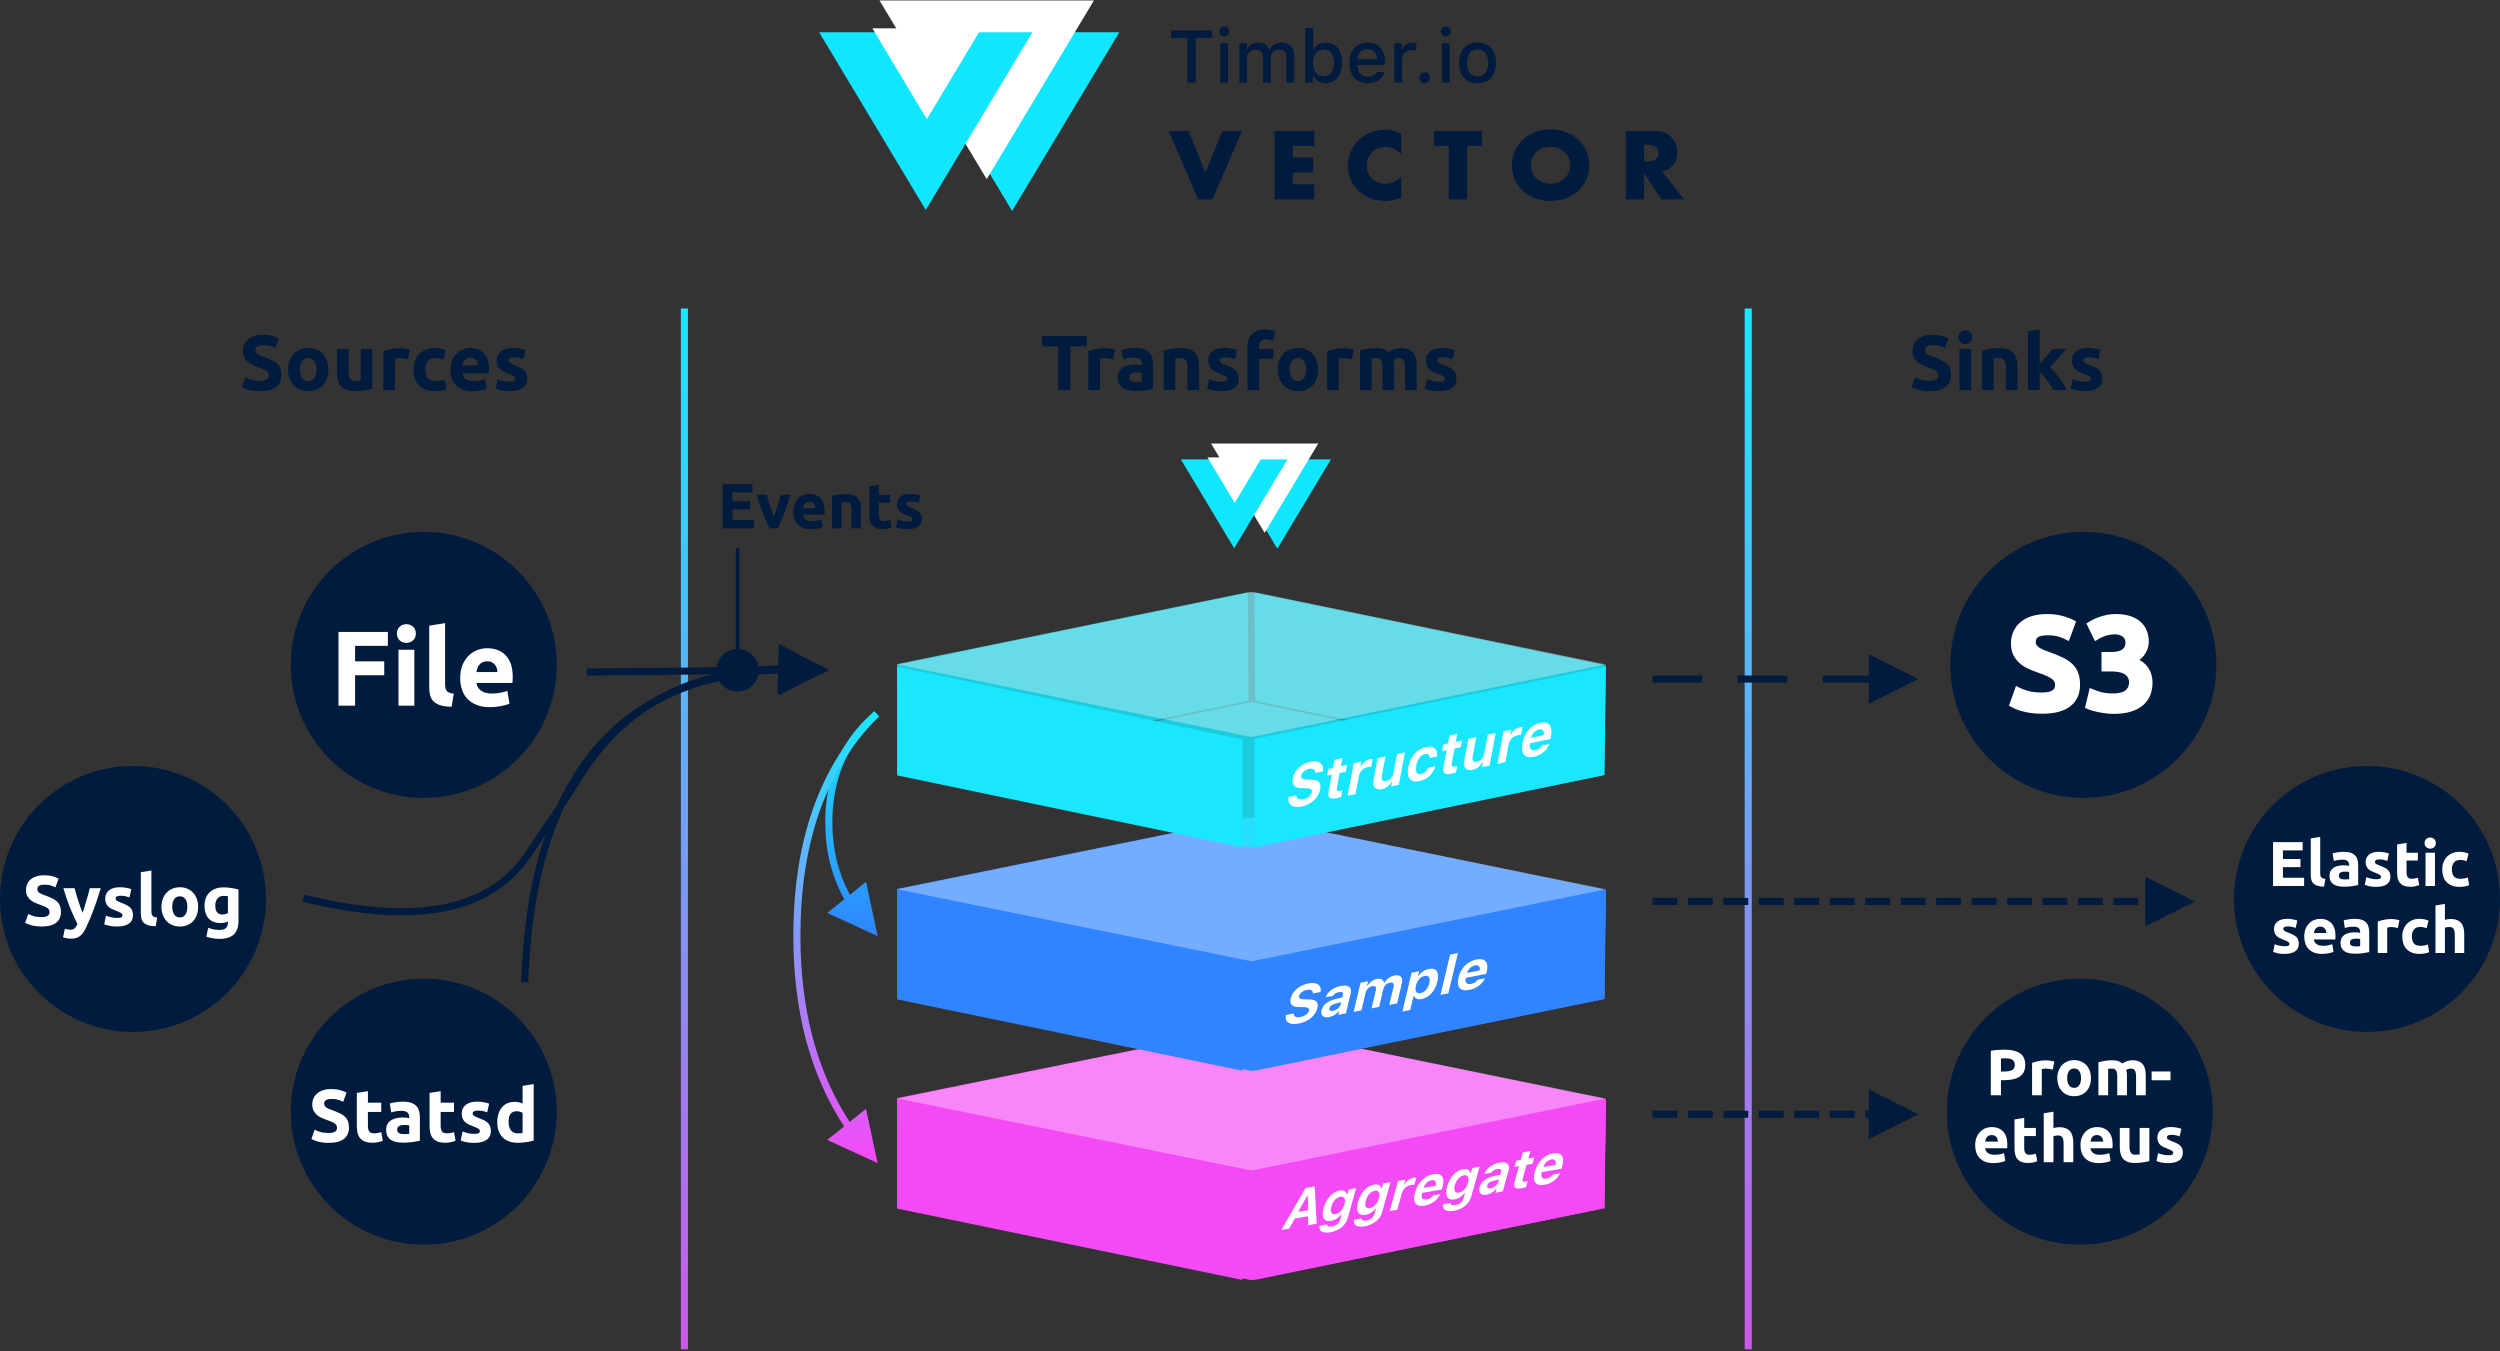 <?xml version="1.0" encoding="UTF-8"?>
<svg width="705px" height="381px" viewBox="0 0 705 381" version="1.1" xmlns="http://www.w3.org/2000/svg" xmlns:xlink="http://www.w3.org/1999/xlink">
    <rect x="0" y="0" width="705" height="381" fill="#333333" stroke="none"/>
    <!-- Generator: Sketch 54.1 (76490) - https://sketchapp.com -->
    <title>Group 2</title>
    <desc>Created with Sketch.</desc>
    <defs>
        <linearGradient x1="50%" y1="0%" x2="50%" y2="100%" id="linearGradient-1">
            <stop stop-color="#19E7FF" offset="0%"></stop>
            <stop stop-color="#CB58EB" offset="100%"></stop>
        </linearGradient>
        <linearGradient x1="50%" y1="0%" x2="50%" y2="100%" id="linearGradient-2">
            <stop stop-color="#19E7FF" offset="0%"></stop>
            <stop stop-color="#3084FF" offset="100%"></stop>
        </linearGradient>
        <linearGradient x1="50%" y1="0%" x2="50%" y2="100%" id="linearGradient-3">
            <stop stop-color="#19E7FF" offset="0%"></stop>
            <stop stop-color="#F44AF5" offset="100%"></stop>
        </linearGradient>
        <polygon id="path-4" points="15.189 0.027 22.873 12.834 7.504 12.834"></polygon>
        <polygon id="path-6" points="30.378 0.053 45.747 25.668 15.009 25.668"></polygon>
    </defs>
    <g id="Components" stroke="none" stroke-width="1" fill="none" fill-rule="evenodd">
        <g id="Custom-Preset" transform="translate(-22, -15)">
            <g id="Group-2" transform="translate(22, 15)">
                <g id="Sinks" transform="translate(539.05, 92.928)">
                    <g id="Archive" transform="translate(10.95, 57.072)">
                        <circle id="Oval-Copy-2" fill="#001B3D" cx="37.5" cy="37.5" r="37.5"></circle>
                        <path d="M25.837,45.788 C26.663,45.788 27.344,45.719 27.881,45.581 C28.419,45.444 28.85,45.256 29.175,45.019 C29.5,44.781 29.725,44.5 29.85,44.175 C29.975,43.85 30.038,43.488 30.038,43.087 C30.038,42.237 29.638,41.531 28.837,40.969 C28.037,40.406 26.663,39.8 24.712,39.15 C23.862,38.85 23.013,38.506 22.163,38.119 C21.312,37.731 20.55,37.244 19.875,36.656 C19.2,36.069 18.65,35.356 18.225,34.519 C17.8,33.681 17.587,32.663 17.587,31.462 C17.587,30.262 17.812,29.181 18.262,28.219 C18.713,27.256 19.35,26.438 20.175,25.762 C21,25.087 22,24.569 23.175,24.206 C24.35,23.844 25.675,23.663 27.15,23.663 C28.9,23.663 30.412,23.85 31.688,24.225 C32.963,24.6 34.012,25.012 34.837,25.462 L33.15,30.075 C32.425,29.7 31.619,29.369 30.731,29.081 C29.844,28.794 28.775,28.65 27.525,28.65 C26.125,28.65 25.119,28.844 24.506,29.231 C23.894,29.619 23.587,30.212 23.587,31.012 C23.587,31.488 23.7,31.887 23.925,32.212 C24.15,32.538 24.469,32.831 24.881,33.094 C25.294,33.356 25.769,33.594 26.306,33.806 C26.844,34.019 27.437,34.237 28.087,34.462 C29.438,34.963 30.612,35.456 31.613,35.944 C32.613,36.431 33.444,37 34.106,37.65 C34.769,38.3 35.262,39.062 35.587,39.938 C35.913,40.813 36.075,41.875 36.075,43.125 C36.075,45.55 35.225,47.431 33.525,48.769 C31.825,50.106 29.263,50.775 25.837,50.775 C24.687,50.775 23.65,50.706 22.725,50.569 C21.8,50.431 20.981,50.263 20.269,50.062 C19.556,49.862 18.944,49.65 18.431,49.425 C17.919,49.2 17.488,48.988 17.137,48.788 L18.788,44.138 C19.563,44.563 20.519,44.944 21.656,45.281 C22.794,45.619 24.187,45.788 25.837,45.788 Z M46.125,50.812 C45.45,50.812 44.738,50.769 43.987,50.681 C43.237,50.594 42.513,50.475 41.812,50.325 C41.112,50.175 40.475,50.013 39.9,49.837 C39.325,49.662 38.875,49.5 38.55,49.35 L39.638,44.7 C40.288,44.975 41.119,45.269 42.131,45.581 C43.144,45.894 44.4,46.05 45.9,46.05 C47.625,46.05 48.887,45.725 49.688,45.075 C50.488,44.425 50.888,43.55 50.888,42.45 C50.888,41.775 50.744,41.206 50.456,40.744 C50.169,40.281 49.775,39.906 49.275,39.619 C48.775,39.331 48.181,39.131 47.494,39.019 C46.806,38.906 46.075,38.85 45.3,38.85 L43.125,38.85 L43.125,34.35 L45.6,34.35 C46.15,34.35 46.681,34.3 47.194,34.2 C47.706,34.1 48.162,33.931 48.562,33.694 C48.963,33.456 49.281,33.131 49.519,32.719 C49.756,32.306 49.875,31.788 49.875,31.163 C49.875,30.687 49.775,30.275 49.575,29.925 C49.375,29.575 49.119,29.288 48.806,29.062 C48.494,28.837 48.131,28.669 47.719,28.556 C47.306,28.444 46.888,28.387 46.462,28.387 C45.387,28.387 44.394,28.55 43.481,28.875 C42.569,29.2 41.738,29.6 40.987,30.075 L39,25.988 C39.4,25.737 39.869,25.475 40.406,25.2 C40.944,24.925 41.537,24.675 42.188,24.45 C42.838,24.225 43.531,24.038 44.269,23.887 C45.006,23.737 45.787,23.663 46.612,23.663 C48.138,23.663 49.456,23.844 50.569,24.206 C51.681,24.569 52.6,25.081 53.325,25.744 C54.05,26.406 54.587,27.181 54.938,28.069 C55.288,28.956 55.462,29.925 55.462,30.975 C55.462,32 55.175,32.994 54.6,33.956 C54.025,34.919 53.25,35.65 52.275,36.15 C53.625,36.7 54.669,37.519 55.406,38.606 C56.144,39.694 56.513,41 56.513,42.525 C56.513,43.725 56.313,44.831 55.913,45.844 C55.512,46.856 54.888,47.731 54.038,48.469 C53.187,49.206 52.106,49.781 50.794,50.194 C49.481,50.606 47.925,50.812 46.125,50.812 Z" id="S3" stroke="#FFFFFF" fill="#FFFFFF" fill-rule="nonzero"></path>
                    </g>
                    <path d="M5.104,14.454 C5.588,14.454 5.988,14.414 6.303,14.333 C6.618,14.252 6.871,14.142 7.062,14.003 C7.253,13.864 7.385,13.699 7.458,13.508 C7.531,13.317 7.568,13.105 7.568,12.87 C7.568,12.371 7.333,11.957 6.864,11.627 C6.395,11.297 5.588,10.941 4.444,10.56 C3.945,10.384 3.447,10.182 2.948,9.955 C2.449,9.728 2.002,9.442 1.606,9.097 C1.21,8.752 0.887,8.334 0.638,7.843 C0.389,7.352 0.264,6.754 0.264,6.05 C0.264,5.346 0.396,4.712 0.66,4.147 C0.924,3.582 1.298,3.102 1.782,2.706 C2.266,2.31 2.853,2.006 3.542,1.793 C4.231,1.58 5.009,1.474 5.874,1.474 C6.901,1.474 7.788,1.584 8.536,1.804 C9.284,2.024 9.9,2.266 10.384,2.53 L9.394,5.236 C8.969,5.016 8.496,4.822 7.975,4.653 C7.454,4.484 6.827,4.4 6.094,4.4 C5.273,4.4 4.682,4.514 4.323,4.741 C3.964,4.968 3.784,5.317 3.784,5.786 C3.784,6.065 3.85,6.299 3.982,6.49 C4.114,6.681 4.301,6.853 4.543,7.007 C4.785,7.161 5.064,7.3 5.379,7.425 C5.694,7.55 6.043,7.678 6.424,7.81 C7.216,8.103 7.905,8.393 8.492,8.679 C9.079,8.965 9.566,9.299 9.955,9.68 C10.344,10.061 10.633,10.509 10.824,11.022 C11.015,11.535 11.11,12.159 11.11,12.892 C11.11,14.315 10.611,15.418 9.614,16.203 C8.617,16.988 7.113,17.38 5.104,17.38 C4.429,17.38 3.821,17.34 3.278,17.259 C2.735,17.178 2.255,17.079 1.837,16.962 C1.419,16.845 1.06,16.72 0.759,16.588 C0.458,16.456 0.205,16.331 3.55271368e-14,16.214 L0.968,13.486 C1.423,13.735 1.984,13.959 2.651,14.157 C3.318,14.355 4.136,14.454 5.104,14.454 Z M16.808,17.072 L13.53,17.072 L13.53,5.5 L16.808,5.5 L16.808,17.072 Z M17.116,2.156 C17.116,2.757 16.922,3.23 16.533,3.575 C16.144,3.92 15.686,4.092 15.158,4.092 C14.63,4.092 14.172,3.92 13.783,3.575 C13.394,3.23 13.2,2.757 13.2,2.156 C13.2,1.555 13.394,1.082 13.783,0.737 C14.172,0.392 14.63,0.22 15.158,0.22 C15.686,0.22 16.144,0.392 16.533,0.737 C16.922,1.082 17.116,1.555 17.116,2.156 Z M19.888,5.896 C20.445,5.735 21.164,5.584 22.044,5.445 C22.924,5.306 23.848,5.236 24.816,5.236 C25.799,5.236 26.616,5.364 27.269,5.621 C27.922,5.878 28.439,6.241 28.82,6.71 C29.201,7.179 29.473,7.737 29.634,8.382 C29.795,9.027 29.876,9.746 29.876,10.538 L29.876,17.072 L26.598,17.072 L26.598,10.934 C26.598,9.878 26.459,9.13 26.18,8.69 C25.901,8.25 25.381,8.03 24.618,8.03 C24.383,8.03 24.134,8.041 23.87,8.063 C23.606,8.085 23.371,8.111 23.166,8.14 L23.166,17.072 L19.888,17.072 L19.888,5.896 Z M36.124,9.68 C36.447,9.328 36.78,8.961 37.125,8.58 C37.47,8.199 37.803,7.821 38.126,7.447 C38.449,7.073 38.753,6.717 39.039,6.38 C39.325,6.043 39.571,5.749 39.776,5.5 L43.67,5.5 C42.893,6.395 42.134,7.249 41.393,8.063 C40.652,8.877 39.842,9.717 38.962,10.582 C39.402,10.978 39.857,11.451 40.326,12.001 C40.795,12.551 41.25,13.119 41.69,13.706 C42.13,14.293 42.533,14.879 42.9,15.466 C43.267,16.053 43.575,16.588 43.824,17.072 L40.062,17.072 C39.827,16.691 39.56,16.269 39.259,15.807 C38.958,15.345 38.639,14.883 38.302,14.421 C37.965,13.959 37.609,13.515 37.235,13.09 C36.861,12.665 36.491,12.305 36.124,12.012 L36.124,17.072 L32.846,17.072 L32.846,0.528 L36.124,5.5067062e-14 L36.124,9.68 Z M48.906,14.718 C49.507,14.718 49.933,14.659 50.182,14.542 C50.431,14.425 50.556,14.197 50.556,13.86 C50.556,13.596 50.395,13.365 50.072,13.167 C49.749,12.969 49.258,12.745 48.598,12.496 C48.085,12.305 47.619,12.107 47.201,11.902 C46.783,11.697 46.427,11.451 46.134,11.165 C45.841,10.879 45.613,10.538 45.452,10.142 C45.291,9.746 45.21,9.269 45.21,8.712 C45.21,7.627 45.613,6.769 46.42,6.138 C47.227,5.507 48.334,5.192 49.742,5.192 C50.446,5.192 51.121,5.254 51.766,5.379 C52.411,5.504 52.925,5.639 53.306,5.786 L52.734,8.338 C52.353,8.206 51.938,8.089 51.491,7.986 C51.044,7.883 50.541,7.832 49.984,7.832 C48.957,7.832 48.444,8.118 48.444,8.69 C48.444,8.822 48.466,8.939 48.51,9.042 C48.554,9.145 48.642,9.244 48.774,9.339 C48.906,9.434 49.086,9.537 49.313,9.647 C49.54,9.757 49.83,9.878 50.182,10.01 C50.901,10.274 51.495,10.534 51.964,10.791 C52.433,11.048 52.804,11.326 53.075,11.627 C53.346,11.928 53.537,12.261 53.647,12.628 C53.757,12.995 53.812,13.42 53.812,13.904 C53.812,15.048 53.383,15.913 52.525,16.5 C51.667,17.087 50.453,17.38 48.884,17.38 C47.857,17.38 47.003,17.292 46.321,17.116 C45.639,16.94 45.166,16.793 44.902,16.676 L45.452,14.014 C46.009,14.234 46.581,14.406 47.168,14.531 C47.755,14.656 48.334,14.718 48.906,14.718 Z" fill="#001B3D" fill-rule="nonzero"></path>
                    <g id="Aggregate" transform="translate(9.95, 183.072)">
                        <circle id="Oval-Copy" fill="#001B3D" cx="37.5" cy="37.5" r="37.5"></circle>
                        <path d="M16.226,20 C18.123,20 19.58,20.334 20.596,21.001 C21.612,21.668 22.12,22.76 22.12,24.278 C22.12,25.808 21.606,26.913 20.578,27.592 C19.549,28.272 18.08,28.612 16.171,28.612 L15.271,28.612 L15.271,32.871 L12.407,32.871 L12.407,20.331 C13.031,20.208 13.692,20.122 14.39,20.073 C15.088,20.024 15.7,20 16.226,20 Z M16.41,22.442 C16.201,22.442 15.996,22.448 15.794,22.46 C15.592,22.473 15.418,22.485 15.271,22.497 L15.271,26.169 L16.171,26.169 C17.162,26.169 17.909,26.035 18.411,25.766 C18.913,25.496 19.164,24.994 19.164,24.26 C19.164,23.905 19.1,23.611 18.971,23.379 C18.842,23.146 18.659,22.959 18.42,22.818 C18.181,22.678 17.891,22.58 17.548,22.525 C17.205,22.47 16.826,22.442 16.41,22.442 Z M29.869,25.637 C29.624,25.576 29.336,25.512 29.006,25.444 C28.675,25.377 28.32,25.343 27.941,25.343 C27.769,25.343 27.564,25.358 27.325,25.389 C27.087,25.42 26.906,25.453 26.784,25.49 L26.784,32.871 L24.048,32.871 L24.048,23.727 C24.538,23.556 25.116,23.394 25.783,23.241 C26.45,23.088 27.194,23.011 28.014,23.011 C28.161,23.011 28.338,23.02 28.547,23.039 C28.755,23.057 28.963,23.082 29.171,23.112 C29.379,23.143 29.587,23.18 29.795,23.222 C30.003,23.265 30.181,23.317 30.328,23.379 L29.869,25.637 Z M40.647,28.024 C40.647,28.783 40.537,29.478 40.316,30.108 C40.096,30.738 39.778,31.277 39.361,31.724 C38.945,32.171 38.446,32.516 37.865,32.761 C37.284,33.006 36.632,33.128 35.909,33.128 C35.199,33.128 34.554,33.006 33.972,32.761 C33.391,32.516 32.892,32.171 32.476,31.724 C32.06,31.277 31.735,30.738 31.503,30.108 C31.27,29.478 31.154,28.783 31.154,28.024 C31.154,27.265 31.273,26.573 31.512,25.949 C31.751,25.325 32.081,24.792 32.503,24.352 C32.926,23.911 33.428,23.568 34.009,23.323 C34.591,23.079 35.224,22.956 35.909,22.956 C36.607,22.956 37.247,23.079 37.828,23.323 C38.41,23.568 38.909,23.911 39.325,24.352 C39.741,24.792 40.065,25.325 40.298,25.949 C40.53,26.573 40.647,27.265 40.647,28.024 Z M37.856,28.024 C37.856,27.179 37.687,26.515 37.351,26.032 C37.014,25.548 36.534,25.306 35.909,25.306 C35.285,25.306 34.802,25.548 34.459,26.032 C34.116,26.515 33.945,27.179 33.945,28.024 C33.945,28.869 34.116,29.539 34.459,30.035 C34.802,30.53 35.285,30.778 35.909,30.778 C36.534,30.778 37.014,30.53 37.351,30.035 C37.687,29.539 37.856,28.869 37.856,28.024 Z M48.065,27.749 C48.065,26.867 47.952,26.243 47.725,25.876 C47.499,25.508 47.11,25.325 46.559,25.325 C46.388,25.325 46.21,25.334 46.027,25.352 C45.843,25.371 45.666,25.392 45.494,25.417 L45.494,32.871 L42.758,32.871 L42.758,23.544 C42.991,23.483 43.263,23.418 43.575,23.351 C43.888,23.284 44.218,23.222 44.567,23.167 C44.916,23.112 45.274,23.069 45.641,23.039 C46.008,23.008 46.369,22.993 46.724,22.993 C47.422,22.993 47.988,23.082 48.423,23.259 C48.857,23.437 49.215,23.648 49.497,23.893 C49.889,23.611 50.339,23.391 50.847,23.232 C51.355,23.072 51.823,22.993 52.251,22.993 C53.022,22.993 53.656,23.1 54.152,23.314 C54.647,23.528 55.042,23.831 55.336,24.223 C55.63,24.615 55.832,25.08 55.942,25.619 C56.052,26.157 56.107,26.757 56.107,27.418 L56.107,32.871 L53.371,32.871 L53.371,27.749 C53.371,26.867 53.258,26.243 53.032,25.876 C52.805,25.508 52.416,25.325 51.866,25.325 C51.719,25.325 51.514,25.362 51.25,25.435 C50.987,25.508 50.77,25.6 50.599,25.71 C50.684,25.992 50.739,26.289 50.764,26.601 C50.788,26.913 50.801,27.247 50.801,27.602 L50.801,32.871 L48.065,32.871 L48.065,27.749 Z M57.76,26.151 L63.084,26.151 L63.084,28.63 L57.76,28.63 L57.76,26.151 Z M8,46.987 C8,46.13 8.132,45.381 8.395,44.738 C8.658,44.095 9.004,43.56 9.432,43.131 C9.861,42.703 10.353,42.379 10.91,42.158 C11.467,41.938 12.04,41.828 12.627,41.828 C13.998,41.828 15.081,42.247 15.877,43.085 C16.673,43.924 17.071,45.157 17.071,46.785 C17.071,46.944 17.064,47.119 17.052,47.309 C17.04,47.498 17.028,47.667 17.015,47.814 L10.809,47.814 C10.871,48.377 11.134,48.823 11.599,49.154 C12.064,49.484 12.688,49.65 13.472,49.65 C13.974,49.65 14.466,49.604 14.95,49.512 C15.433,49.42 15.828,49.307 16.134,49.172 L16.501,51.394 C16.354,51.468 16.159,51.541 15.914,51.614 C15.669,51.688 15.397,51.752 15.097,51.807 C14.797,51.862 14.475,51.908 14.133,51.945 C13.79,51.982 13.447,52 13.104,52 C12.235,52 11.48,51.871 10.837,51.614 C10.194,51.357 9.662,51.005 9.239,50.559 C8.817,50.112 8.505,49.582 8.303,48.97 C8.101,48.358 8,47.697 8,46.987 Z M14.427,45.941 C14.414,45.708 14.374,45.482 14.307,45.261 C14.24,45.041 14.136,44.845 13.995,44.674 C13.854,44.502 13.677,44.362 13.463,44.251 C13.248,44.141 12.982,44.086 12.664,44.086 C12.358,44.086 12.095,44.138 11.874,44.242 C11.654,44.346 11.47,44.484 11.323,44.655 C11.177,44.827 11.063,45.026 10.984,45.252 C10.904,45.479 10.846,45.708 10.809,45.941 L14.427,45.941 Z M19.09,39.679 L21.826,39.239 L21.826,42.085 L25.113,42.085 L25.113,44.362 L21.826,44.362 L21.826,47.758 C21.826,48.334 21.927,48.793 22.129,49.136 C22.331,49.478 22.738,49.65 23.35,49.65 C23.644,49.65 23.947,49.622 24.259,49.567 C24.571,49.512 24.856,49.436 25.113,49.338 L25.499,51.468 C25.168,51.602 24.801,51.718 24.397,51.816 C23.993,51.914 23.497,51.963 22.91,51.963 C22.163,51.963 21.545,51.862 21.055,51.66 C20.565,51.458 20.174,51.177 19.88,50.816 C19.586,50.455 19.381,50.017 19.265,49.503 C19.148,48.989 19.09,48.42 19.09,47.795 L19.09,39.679 Z M27.335,51.743 L27.335,37.935 L30.071,37.494 L30.071,42.122 C30.254,42.06 30.49,42.002 30.777,41.947 C31.065,41.892 31.344,41.864 31.613,41.864 C32.396,41.864 33.048,41.972 33.568,42.186 C34.089,42.4 34.505,42.703 34.817,43.095 C35.129,43.486 35.349,43.952 35.478,44.49 C35.607,45.029 35.671,45.629 35.671,46.29 L35.671,51.743 L32.935,51.743 L32.935,46.62 C32.935,45.739 32.822,45.114 32.595,44.747 C32.369,44.38 31.95,44.196 31.337,44.196 C31.093,44.196 30.863,44.218 30.649,44.261 C30.435,44.303 30.242,44.349 30.071,44.398 L30.071,51.743 L27.335,51.743 Z M37.691,46.987 C37.691,46.13 37.822,45.381 38.085,44.738 C38.348,44.095 38.694,43.56 39.123,43.131 C39.551,42.703 40.044,42.379 40.601,42.158 C41.158,41.938 41.73,41.828 42.318,41.828 C43.689,41.828 44.772,42.247 45.568,43.085 C46.363,43.924 46.761,45.157 46.761,46.785 C46.761,46.944 46.755,47.119 46.743,47.309 C46.731,47.498 46.718,47.667 46.706,47.814 L40.5,47.814 C40.561,48.377 40.824,48.823 41.289,49.154 C41.755,49.484 42.379,49.65 43.162,49.65 C43.664,49.65 44.157,49.604 44.64,49.512 C45.124,49.42 45.519,49.307 45.825,49.172 L46.192,51.394 C46.045,51.468 45.849,51.541 45.604,51.614 C45.36,51.688 45.087,51.752 44.787,51.807 C44.487,51.862 44.166,51.908 43.823,51.945 C43.481,51.982 43.138,52 42.795,52 C41.926,52 41.17,51.871 40.527,51.614 C39.885,51.357 39.352,51.005 38.93,50.559 C38.508,50.112 38.195,49.582 37.993,48.97 C37.792,48.358 37.691,47.697 37.691,46.987 Z M44.117,45.941 C44.105,45.708 44.065,45.482 43.998,45.261 C43.93,45.041 43.826,44.845 43.686,44.674 C43.545,44.502 43.367,44.362 43.153,44.251 C42.939,44.141 42.673,44.086 42.354,44.086 C42.048,44.086 41.785,44.138 41.565,44.242 C41.344,44.346 41.161,44.484 41.014,44.655 C40.867,44.827 40.754,45.026 40.674,45.252 C40.595,45.479 40.537,45.708 40.5,45.941 L44.117,45.941 Z M57.117,51.412 C56.652,51.547 56.052,51.673 55.318,51.789 C54.583,51.905 53.812,51.963 53.004,51.963 C52.184,51.963 51.501,51.853 50.957,51.633 C50.412,51.412 49.98,51.103 49.662,50.706 C49.344,50.308 49.118,49.833 48.983,49.282 C48.848,48.732 48.781,48.126 48.781,47.465 L48.781,42.085 L51.517,42.085 L51.517,47.134 C51.517,48.016 51.633,48.652 51.866,49.044 C52.098,49.436 52.533,49.631 53.169,49.631 C53.365,49.631 53.573,49.622 53.794,49.604 C54.014,49.585 54.21,49.564 54.381,49.54 L54.381,42.085 L57.117,42.085 L57.117,51.412 Z M62.46,49.778 C62.962,49.778 63.317,49.729 63.525,49.631 C63.733,49.533 63.837,49.344 63.837,49.062 C63.837,48.842 63.703,48.649 63.433,48.484 C63.164,48.319 62.754,48.132 62.203,47.924 C61.775,47.765 61.386,47.599 61.037,47.428 C60.688,47.257 60.391,47.052 60.147,46.813 C59.902,46.574 59.712,46.29 59.577,45.959 C59.443,45.629 59.375,45.231 59.375,44.766 C59.375,43.86 59.712,43.144 60.385,42.617 C61.059,42.091 61.983,41.828 63.158,41.828 C63.745,41.828 64.309,41.88 64.847,41.984 C65.386,42.088 65.814,42.201 66.132,42.323 L65.655,44.453 C65.337,44.343 64.991,44.245 64.618,44.16 C64.244,44.074 63.825,44.031 63.36,44.031 C62.503,44.031 62.075,44.27 62.075,44.747 C62.075,44.857 62.093,44.955 62.13,45.041 C62.166,45.127 62.24,45.209 62.35,45.289 C62.46,45.368 62.61,45.454 62.8,45.546 C62.99,45.638 63.231,45.739 63.525,45.849 C64.125,46.069 64.621,46.287 65.012,46.501 C65.404,46.715 65.713,46.948 65.94,47.198 C66.166,47.449 66.325,47.728 66.417,48.034 C66.509,48.34 66.555,48.695 66.555,49.099 C66.555,50.054 66.197,50.776 65.481,51.266 C64.765,51.755 63.752,52 62.442,52 C61.585,52 60.872,51.927 60.303,51.78 C59.734,51.633 59.339,51.51 59.118,51.412 L59.577,49.191 C60.043,49.374 60.52,49.518 61.01,49.622 C61.499,49.726 61.983,49.778 62.46,49.778 Z" id="Prom-etheus" fill="#FFFFFF" fill-rule="nonzero"></path>
                    </g>
                    <g id="Search" transform="translate(90.95, 123.072)">
                        <circle id="Oval-Copy" fill="#001B3D" cx="37.5" cy="37.5" r="37.5"></circle>
                        <path d="M11,33.851 L11,21.481 L19.353,21.481 L19.353,23.82 L13.784,23.82 L13.784,26.247 L18.729,26.247 L18.729,28.532 L13.784,28.532 L13.784,31.513 L19.764,31.513 L19.764,33.851 L11,33.851 Z M25.386,34.029 C24.613,34.018 23.985,33.934 23.503,33.78 C23.021,33.625 22.641,33.408 22.361,33.128 C22.081,32.848 21.891,32.509 21.79,32.111 C21.689,31.712 21.638,31.263 21.638,30.763 L21.638,20.428 L24.298,20 L24.298,30.228 C24.298,30.466 24.315,30.68 24.351,30.87 C24.387,31.061 24.455,31.221 24.556,31.352 C24.658,31.483 24.803,31.59 24.994,31.673 C25.184,31.757 25.44,31.81 25.761,31.834 L25.386,34.029 Z M31.134,31.995 C31.396,31.995 31.646,31.989 31.884,31.977 C32.122,31.965 32.312,31.947 32.455,31.923 L32.455,29.906 C32.348,29.883 32.187,29.859 31.973,29.835 C31.759,29.811 31.562,29.799 31.384,29.799 C31.134,29.799 30.899,29.814 30.679,29.844 C30.459,29.874 30.265,29.93 30.099,30.013 C29.932,30.097 29.801,30.21 29.706,30.353 C29.611,30.495 29.563,30.674 29.563,30.888 C29.563,31.304 29.703,31.593 29.983,31.754 C30.262,31.914 30.646,31.995 31.134,31.995 Z M30.92,24.212 C31.705,24.212 32.36,24.302 32.883,24.48 C33.407,24.659 33.826,24.914 34.141,25.248 C34.457,25.581 34.68,25.985 34.811,26.461 C34.942,26.937 35.007,27.467 35.007,28.05 L35.007,33.583 C34.626,33.667 34.097,33.765 33.419,33.878 C32.74,33.991 31.919,34.047 30.955,34.047 C30.349,34.047 29.798,33.994 29.304,33.887 C28.811,33.78 28.385,33.604 28.028,33.36 C27.671,33.116 27.397,32.798 27.207,32.405 C27.017,32.013 26.921,31.531 26.921,30.959 C26.921,30.412 27.032,29.948 27.252,29.567 C27.472,29.186 27.766,28.883 28.135,28.657 C28.504,28.431 28.927,28.267 29.403,28.166 C29.878,28.065 30.372,28.014 30.884,28.014 C31.229,28.014 31.535,28.029 31.803,28.059 C32.071,28.089 32.288,28.127 32.455,28.175 L32.455,27.925 C32.455,27.473 32.318,27.11 32.044,26.836 C31.771,26.563 31.295,26.426 30.616,26.426 C30.164,26.426 29.718,26.458 29.278,26.524 C28.837,26.589 28.457,26.682 28.135,26.801 L27.796,24.659 C27.951,24.611 28.144,24.56 28.376,24.507 C28.608,24.453 28.861,24.406 29.135,24.364 C29.408,24.322 29.697,24.287 30,24.257 C30.304,24.227 30.61,24.212 30.92,24.212 Z M40.112,31.941 C40.6,31.941 40.945,31.894 41.147,31.798 C41.35,31.703 41.451,31.519 41.451,31.245 C41.451,31.031 41.32,30.843 41.058,30.683 C40.796,30.522 40.398,30.341 39.862,30.138 C39.446,29.984 39.068,29.823 38.729,29.656 C38.39,29.49 38.101,29.291 37.863,29.058 C37.625,28.826 37.441,28.55 37.31,28.228 C37.179,27.907 37.113,27.52 37.113,27.068 C37.113,26.188 37.441,25.492 38.095,24.98 C38.75,24.468 39.648,24.212 40.79,24.212 C41.361,24.212 41.909,24.263 42.432,24.364 C42.956,24.465 43.372,24.575 43.682,24.694 L43.218,26.765 C42.908,26.658 42.572,26.563 42.209,26.479 C41.846,26.396 41.439,26.354 40.987,26.354 C40.154,26.354 39.737,26.586 39.737,27.05 C39.737,27.158 39.755,27.253 39.791,27.336 C39.826,27.419 39.898,27.5 40.005,27.577 C40.112,27.654 40.258,27.738 40.442,27.827 C40.627,27.916 40.862,28.014 41.147,28.121 C41.73,28.336 42.212,28.547 42.593,28.755 C42.974,28.963 43.274,29.189 43.494,29.433 C43.715,29.677 43.869,29.948 43.959,30.245 C44.048,30.543 44.092,30.888 44.092,31.281 C44.092,32.209 43.744,32.911 43.048,33.387 C42.352,33.863 41.367,34.101 40.094,34.101 C39.261,34.101 38.568,34.029 38.015,33.887 C37.461,33.744 37.078,33.625 36.863,33.53 L37.31,31.37 C37.762,31.548 38.226,31.688 38.702,31.789 C39.178,31.891 39.648,31.941 40.112,31.941 Z M45.984,22.124 L48.644,21.696 L48.644,24.462 L51.839,24.462 L51.839,26.676 L48.644,26.676 L48.644,29.978 C48.644,30.537 48.742,30.983 48.938,31.316 C49.135,31.65 49.53,31.816 50.125,31.816 C50.411,31.816 50.706,31.789 51.009,31.736 C51.312,31.682 51.589,31.608 51.839,31.513 L52.214,33.583 C51.892,33.714 51.536,33.827 51.143,33.922 C50.75,34.018 50.268,34.065 49.697,34.065 C48.971,34.065 48.37,33.967 47.894,33.771 C47.418,33.574 47.038,33.301 46.752,32.95 C46.466,32.599 46.267,32.173 46.154,31.673 C46.041,31.174 45.984,30.62 45.984,30.013 L45.984,22.124 Z M56.658,33.851 L53.999,33.851 L53.999,24.462 L56.658,24.462 L56.658,33.851 Z M56.908,21.749 C56.908,22.237 56.75,22.621 56.435,22.9 C56.12,23.18 55.748,23.32 55.32,23.32 C54.891,23.32 54.519,23.18 54.204,22.9 C53.889,22.621 53.731,22.237 53.731,21.749 C53.731,21.261 53.889,20.878 54.204,20.598 C54.519,20.318 54.891,20.178 55.32,20.178 C55.748,20.178 56.12,20.318 56.435,20.598 C56.75,20.878 56.908,21.261 56.908,21.749 Z M58.711,29.157 C58.711,28.478 58.821,27.839 59.041,27.238 C59.261,26.637 59.58,26.113 59.996,25.667 C60.413,25.221 60.918,24.867 61.513,24.605 C62.108,24.343 62.786,24.212 63.548,24.212 C64.048,24.212 64.506,24.257 64.922,24.346 C65.339,24.436 65.743,24.563 66.136,24.73 L65.583,26.854 C65.333,26.759 65.059,26.676 64.762,26.604 C64.464,26.533 64.131,26.497 63.762,26.497 C62.977,26.497 62.391,26.741 62.004,27.229 C61.617,27.717 61.424,28.359 61.424,29.157 C61.424,30.001 61.605,30.656 61.968,31.12 C62.331,31.584 62.965,31.816 63.869,31.816 C64.191,31.816 64.536,31.786 64.905,31.727 C65.273,31.667 65.613,31.572 65.922,31.441 L66.297,33.619 C65.987,33.75 65.601,33.863 65.137,33.958 C64.673,34.053 64.161,34.101 63.602,34.101 C62.745,34.101 62.007,33.973 61.388,33.717 C60.769,33.461 60.261,33.113 59.862,32.673 C59.464,32.233 59.172,31.712 58.988,31.111 C58.803,30.51 58.711,29.859 58.711,29.157 Z M14.275,50.84 C14.763,50.84 15.108,50.793 15.311,50.697 C15.513,50.602 15.614,50.418 15.614,50.144 C15.614,49.93 15.483,49.743 15.221,49.582 C14.96,49.421 14.561,49.24 14.025,49.037 C13.609,48.883 13.231,48.722 12.892,48.556 C12.553,48.389 12.264,48.19 12.026,47.958 C11.788,47.726 11.604,47.449 11.473,47.128 C11.342,46.806 11.277,46.42 11.277,45.967 C11.277,45.087 11.604,44.391 12.258,43.879 C12.913,43.367 13.811,43.112 14.954,43.112 C15.525,43.112 16.072,43.162 16.596,43.263 C17.119,43.364 17.536,43.474 17.845,43.593 L17.381,45.664 C17.072,45.557 16.736,45.462 16.373,45.378 C16.01,45.295 15.602,45.253 15.15,45.253 C14.317,45.253 13.9,45.485 13.9,45.95 C13.9,46.057 13.918,46.152 13.954,46.235 C13.99,46.318 14.061,46.399 14.168,46.476 C14.275,46.553 14.421,46.637 14.606,46.726 C14.79,46.815 15.025,46.913 15.311,47.021 C15.894,47.235 16.376,47.446 16.756,47.654 C17.137,47.862 17.438,48.088 17.658,48.332 C17.878,48.576 18.033,48.847 18.122,49.145 C18.211,49.442 18.256,49.787 18.256,50.18 C18.256,51.108 17.908,51.81 17.212,52.286 C16.515,52.762 15.531,53 14.257,53 C13.425,53 12.731,52.929 12.178,52.786 C11.625,52.643 11.241,52.524 11.027,52.429 L11.473,50.269 C11.925,50.448 12.389,50.587 12.865,50.689 C13.341,50.79 13.811,50.84 14.275,50.84 Z M19.791,48.127 C19.791,47.294 19.919,46.565 20.174,45.941 C20.43,45.316 20.766,44.795 21.183,44.379 C21.599,43.962 22.078,43.647 22.62,43.433 C23.161,43.219 23.718,43.112 24.289,43.112 C25.621,43.112 26.675,43.519 27.448,44.334 C28.221,45.149 28.608,46.348 28.608,47.931 C28.608,48.086 28.602,48.255 28.59,48.44 C28.578,48.624 28.567,48.788 28.555,48.93 L22.522,48.93 C22.581,49.478 22.837,49.912 23.289,50.233 C23.741,50.555 24.348,50.715 25.11,50.715 C25.598,50.715 26.077,50.671 26.547,50.581 C27.017,50.492 27.4,50.382 27.698,50.251 L28.055,52.411 C27.912,52.482 27.722,52.554 27.484,52.625 C27.246,52.697 26.981,52.759 26.689,52.813 C26.398,52.866 26.086,52.911 25.752,52.946 C25.419,52.982 25.086,53 24.753,53 C23.908,53 23.173,52.875 22.548,52.625 C21.924,52.375 21.406,52.033 20.996,51.599 C20.585,51.165 20.282,50.65 20.085,50.055 C19.889,49.46 19.791,48.817 19.791,48.127 Z M26.038,47.11 C26.026,46.884 25.987,46.664 25.922,46.449 C25.856,46.235 25.755,46.045 25.618,45.878 C25.482,45.712 25.309,45.575 25.101,45.468 C24.893,45.361 24.634,45.307 24.324,45.307 C24.027,45.307 23.771,45.358 23.557,45.459 C23.343,45.56 23.164,45.694 23.021,45.86 C22.879,46.027 22.769,46.22 22.691,46.44 C22.614,46.661 22.557,46.884 22.522,47.11 L26.038,47.11 Z M34.249,50.894 C34.51,50.894 34.76,50.888 34.998,50.876 C35.236,50.864 35.427,50.846 35.569,50.822 L35.569,48.805 C35.462,48.782 35.302,48.758 35.087,48.734 C34.873,48.71 34.677,48.698 34.498,48.698 C34.249,48.698 34.014,48.713 33.793,48.743 C33.573,48.773 33.38,48.829 33.213,48.913 C33.047,48.996 32.916,49.109 32.821,49.252 C32.725,49.394 32.678,49.573 32.678,49.787 C32.678,50.204 32.818,50.492 33.097,50.653 C33.377,50.813 33.761,50.894 34.249,50.894 Z M34.034,43.112 C34.82,43.112 35.474,43.201 35.998,43.379 C36.521,43.558 36.941,43.814 37.256,44.147 C37.571,44.48 37.795,44.885 37.926,45.361 C38.056,45.837 38.122,46.366 38.122,46.949 L38.122,52.482 C37.741,52.566 37.212,52.664 36.533,52.777 C35.855,52.89 35.034,52.946 34.07,52.946 C33.463,52.946 32.913,52.893 32.419,52.786 C31.925,52.679 31.5,52.503 31.143,52.259 C30.786,52.015 30.512,51.697 30.322,51.304 C30.131,50.912 30.036,50.43 30.036,49.859 C30.036,49.311 30.146,48.847 30.366,48.466 C30.587,48.086 30.881,47.782 31.25,47.556 C31.619,47.33 32.041,47.166 32.517,47.065 C32.993,46.964 33.487,46.913 33.999,46.913 C34.344,46.913 34.65,46.928 34.918,46.958 C35.186,46.988 35.403,47.026 35.569,47.074 L35.569,46.824 C35.569,46.372 35.433,46.009 35.159,45.735 C34.885,45.462 34.409,45.325 33.731,45.325 C33.279,45.325 32.833,45.358 32.392,45.423 C31.952,45.488 31.571,45.581 31.25,45.7 L30.911,43.558 C31.065,43.51 31.259,43.46 31.491,43.406 C31.723,43.353 31.976,43.305 32.249,43.263 C32.523,43.222 32.812,43.186 33.115,43.156 C33.419,43.126 33.725,43.112 34.034,43.112 Z M46.19,45.718 C45.952,45.658 45.672,45.596 45.351,45.53 C45.029,45.465 44.684,45.432 44.316,45.432 C44.149,45.432 43.95,45.447 43.718,45.477 C43.486,45.506 43.31,45.539 43.191,45.575 L43.191,52.75 L40.531,52.75 L40.531,43.861 C41.007,43.695 41.57,43.537 42.218,43.388 C42.867,43.239 43.59,43.165 44.387,43.165 C44.53,43.165 44.702,43.174 44.905,43.192 C45.107,43.21 45.309,43.234 45.511,43.263 C45.714,43.293 45.916,43.329 46.118,43.37 C46.321,43.412 46.493,43.463 46.636,43.522 L46.19,45.718 Z M47.439,48.056 C47.439,47.378 47.549,46.738 47.769,46.137 C47.989,45.536 48.308,45.012 48.724,44.566 C49.141,44.12 49.646,43.766 50.241,43.504 C50.836,43.242 51.515,43.112 52.276,43.112 C52.776,43.112 53.234,43.156 53.651,43.245 C54.067,43.335 54.472,43.463 54.864,43.629 L54.311,45.753 C54.061,45.658 53.787,45.575 53.49,45.503 C53.193,45.432 52.859,45.396 52.49,45.396 C51.705,45.396 51.119,45.64 50.732,46.128 C50.346,46.616 50.152,47.259 50.152,48.056 C50.152,48.901 50.334,49.555 50.697,50.019 C51.06,50.483 51.693,50.715 52.598,50.715 C52.919,50.715 53.264,50.686 53.633,50.626 C54.002,50.567 54.341,50.471 54.65,50.34 L55.025,52.518 C54.716,52.649 54.329,52.762 53.865,52.857 C53.401,52.952 52.889,53 52.33,53 C51.473,53 50.735,52.872 50.116,52.616 C49.498,52.36 48.989,52.012 48.59,51.572 C48.192,51.132 47.9,50.611 47.716,50.01 C47.531,49.409 47.439,48.758 47.439,48.056 Z M56.81,52.75 L56.81,39.328 L59.469,38.899 L59.469,43.397 C59.648,43.338 59.877,43.281 60.157,43.228 C60.436,43.174 60.707,43.147 60.969,43.147 C61.73,43.147 62.364,43.251 62.87,43.46 C63.375,43.668 63.78,43.962 64.083,44.343 C64.387,44.724 64.601,45.176 64.726,45.7 C64.851,46.223 64.913,46.806 64.913,47.449 L64.913,52.75 L62.254,52.75 L62.254,47.77 C62.254,46.913 62.144,46.307 61.924,45.95 C61.704,45.593 61.296,45.414 60.701,45.414 C60.463,45.414 60.24,45.435 60.032,45.477 C59.823,45.518 59.636,45.563 59.469,45.61 L59.469,52.75 L56.81,52.75 Z" id="Elasticsearch" fill="#FFFFFF" fill-rule="nonzero"></path>
                    </g>
                </g>
                <g id="Dividers" transform="translate(192, 87)" fill="url(#linearGradient-1)" fill-rule="nonzero">
                    <polygon id="Line-3" points="0 0 0 293.5 2 293.5 2 0"></polygon>
                    <polygon id="Line-3" points="300 0 300 293.5 302 293.5 302 0"></polygon>
                </g>
                <g id="Sink-Arrows" transform="translate(467, 191)" fill="#001B3D" fill-rule="nonzero">
                    <path d="M152,63.226 L138,70.226 L138,56.226 L152,63.226 Z M-1,64.226 L-1,62.226 L6,62.226 L6,64.226 L-1,64.226 Z M9,64.226 L9,62.226 L16,62.226 L16,64.226 L9,64.226 Z M19,64.226 L19,62.226 L26,62.226 L26,64.226 L19,64.226 Z M29,64.226 L29,62.226 L36,62.226 L36,64.226 L29,64.226 Z M39,64.226 L39,62.226 L46,62.226 L46,64.226 L39,64.226 Z M49,64.226 L49,62.226 L56,62.226 L56,64.226 L49,64.226 Z M59,64.226 L59,62.226 L66,62.226 L66,64.226 L59,64.226 Z M69,64.226 L69,62.226 L76,62.226 L76,64.226 L69,64.226 Z M79,64.226 L79,62.226 L86,62.226 L86,64.226 L79,64.226 Z M89,64.226 L89,62.226 L96,62.226 L96,64.226 L89,64.226 Z M99,64.226 L99,62.226 L106,62.226 L106,64.226 L99,64.226 Z M109,64.226 L109,62.226 L116,62.226 L116,64.226 L109,64.226 Z M119,64.226 L119,62.226 L126,62.226 L126,64.226 L119,64.226 Z M129,64.226 L129,62.226 L136,62.226 L136,64.226 L129,64.226 Z" id="Line-2"></path>
                    <path d="M60,124.226 L59,124.226 L59,122.226 L60,122.226 L60,116.226 L74,123.226 L60,130.226 L60,124.226 L60,124.226 Z M-1,124.226 L-1,122.226 L6,122.226 L6,124.226 L-1,124.226 Z M9,124.226 L9,122.226 L16,122.226 L16,124.226 L9,124.226 Z M19,124.226 L19,122.226 L26,122.226 L26,124.226 L19,124.226 Z M29,124.226 L29,122.226 L36,122.226 L36,124.226 L29,124.226 Z M39,124.226 L39,122.226 L46,122.226 L46,124.226 L39,124.226 Z M49,124.226 L49,122.226 L56,122.226 L56,124.226 L49,124.226 Z" id="Line-2"></path>
                    <path d="M60,1.5 L47,1.5 L47,-0.5 L60,-0.5 L60,-6.5 L74,0.5 L60,7.5 L60,1.5 Z M-1,1.5 L-1,-0.5 L13,-0.5 L13,1.5 L-1,1.5 Z M23,1.5 L23,-0.5 L37,-0.5 L37,1.5 L23,1.5 Z" id="Line-2"></path>
                </g>
                <g id="Transforms" transform="translate(223.721, 92)">
                    <g id="Aggregate" transform="translate(29.279, 197)">
                        <polygon id="Fill-74" fill="#F44AF5" points="1.13686838e-13 51.624 99.924 71.945 199.845 51.624 99.924 31.302"></polygon>
                        <polygon id="Fill-79" fill="#F44AF5" points="0.207 51.621 1.13686838e-13 20.908 99.712 0.571 199.845 21.113 199.517 51.549 99.712 71.945"></polygon>
                        <polygon id="Fill-75" fill="#F44AF5" points="5.68434189e-14 21.389 5.68434189e-14 51.826 97.361 71.945 97.361 41.768"></polygon>
                        <polygon id="Fill-76" fill="#F44AF5" points="100.777 41.611 199.845 21.389 199.364 51.722 100.777 71.945"></polygon>
                        <polygon id="Fill-77" fill="#F44AF5" points="100.777 0.571 199.845 20.925 199.364 51.128 100.981 30.994"></polygon>
                        <polygon id="Fill-78" fill="#F44AF5" points="1.13686838e-13 20.665 1.13686838e-13 51.128 99.069 30.966 98.862 0.571"></polygon>
                        <polygon id="Fill-74-Copy" fill-opacity="0.332" fill="#FFFFFF" points="1.70530257e-13 20.767 99.924 41.088 199.845 20.767 99.924 0.444"></polygon>
                    </g>
                    <g id="Sample" transform="translate(29.279, 138)">
                        <polygon id="Fill-74" fill="#3084FF" points="1.13686838e-13 51.624 99.924 71.945 199.845 51.624 99.924 31.302"></polygon>
                        <polygon id="Fill-79" fill="#3084FF" points="0.207 51.621 1.13686838e-13 20.908 99.712 0.571 199.845 21.113 199.517 51.549 99.712 71.945"></polygon>
                        <polygon id="Fill-75" fill="#3084FF" points="5.68434189e-14 21.389 5.68434189e-14 51.826 97.361 71.945 97.361 41.768"></polygon>
                        <polygon id="Fill-76" fill="#3084FF" points="100.777 41.611 199.845 21.389 199.364 51.722 100.777 71.945"></polygon>
                        <polygon id="Fill-77" fill="#3084FF" points="100.777 0.571 199.845 20.925 199.364 51.128 100.981 30.994"></polygon>
                        <polygon id="Fill-78" fill="#3084FF" points="1.13686838e-13 20.665 1.13686838e-13 51.128 99.069 30.966 98.862 0.571"></polygon>
                        <polygon id="Fill-74-Copy" fill-opacity="0.332" fill="#FFFFFF" points="1.70530257e-13 20.767 99.924 41.088 199.845 20.767 99.924 0.444"></polygon>
                    </g>
                    <g id="Parse" transform="translate(29.279, 74)">
                        <polygon id="Fill-74" fill-opacity="0.6" fill="#19E7FF" points="1.13686838e-13 52.461 99.924 72.944 199.845 52.461 99.924 31.976"></polygon>
                        <polygon id="Fill-79" fill-opacity="0.6" fill="#19E7FF" points="0.207 52.458 1.13686838e-13 21.5 99.712 1 199.845 21.706 199.517 52.386 99.712 72.944"></polygon>
                        <polygon id="Fill-75" fill="#19E7FF" points="5.68434189e-14 21.984 5.68434189e-14 52.664 97.361 72.944 97.361 42.526"></polygon>
                        <polygon id="Fill-76" fill="#19E7FF" points="100.777 42.368 199.845 21.984 199.364 52.56 100.777 72.944"></polygon>
                        <polygon id="Fill-77" fill-opacity="0.6" fill="#19E7FF" points="100.777 1 199.845 21.517 199.364 51.961 100.981 31.666"></polygon>
                        <polygon id="Fill-78" fill-opacity="0.6" fill="#19E7FF" points="1.13686838e-13 21.254 1.13686838e-13 51.961 99.069 31.638 98.862 1"></polygon>
                        <polygon id="Fill-74-Copy" fill-opacity="0.332" fill="#FFFFFF" points="1.70530257e-13 21.357 99.924 41.84 199.845 21.357 99.924 0.872"></polygon>
                    </g>
                    <path d="M138.906,194.228 L141.12,193.796 C141.02,194.647 141.782,195.031 143.071,194.779 C144.261,194.547 145.237,193.816 145.429,193.004 C145.592,192.318 145.14,192.03 143.865,192.009 L142.511,191.989 C140.614,191.969 139.878,191.139 140.267,189.499 C140.748,187.472 142.725,185.814 145.249,185.321 C147.66,184.85 149.051,185.843 148.665,187.745 L146.512,188.166 C146.608,187.337 145.938,186.928 144.831,187.144 C143.686,187.367 142.805,188.037 142.61,188.857 C142.453,189.52 142.886,189.798 144.103,189.816 L145.357,189.834 C147.448,189.859 148.175,190.606 147.779,192.275 C147.264,194.444 145.259,196.1 142.514,196.636 C139.906,197.146 138.514,196.216 138.906,194.228 Z M152.217,193.043 C153.24,192.843 154.166,192.051 154.364,191.216 L154.507,190.613 L152.791,191.047 C151.828,191.3 151.286,191.725 151.146,192.314 C151.001,192.925 151.451,193.193 152.217,193.043 Z M151.102,194.817 C149.494,195.131 148.595,194.383 148.952,192.878 C149.305,191.387 150.67,190.296 152.776,189.771 L154.829,189.257 L154.988,188.586 C155.15,187.9 154.742,187.61 153.832,187.788 C153.036,187.944 152.442,188.316 152.143,188.843 L150.111,189.24 C150.616,187.691 152.26,186.461 154.36,186.05 C156.574,185.618 157.581,186.402 157.164,188.161 L155.832,193.772 L153.694,194.19 L153.949,193.117 L153.812,193.144 C153.202,193.981 152.186,194.605 151.102,194.817 Z M158.001,193.349 L159.951,185.129 L162.089,184.712 L161.77,186.053 L161.907,186.026 C162.471,185.021 163.481,184.269 164.58,184.054 C165.755,183.825 166.424,184.234 166.532,185.123 L166.668,185.096 C167.272,184.104 168.378,183.313 169.546,183.085 C171.214,182.759 172,183.622 171.598,185.313 L170.26,190.955 L168.054,191.386 L169.256,186.318 C169.488,185.342 169.14,184.948 168.208,185.13 C167.313,185.305 166.588,186.043 166.381,186.915 L165.188,191.945 L163.065,192.36 L164.289,187.203 C164.495,186.331 164.098,185.932 163.234,186.101 C162.37,186.27 161.598,187.053 161.381,187.97 L160.207,192.918 L158.001,193.349 Z M179.209,181.24 C181.325,180.827 182.246,182.154 181.615,184.814 C180.986,187.467 179.328,189.305 177.236,189.713 C176.038,189.947 175.242,189.612 175.04,188.82 L174.903,188.847 L173.957,192.834 L171.751,193.265 L174.348,182.317 L176.486,181.9 L176.166,183.249 L176.303,183.222 C176.977,182.209 178.057,181.465 179.209,181.24 Z M176.877,188.056 C178.067,187.824 178.988,186.777 179.348,185.257 C179.705,183.751 179.21,182.974 178.035,183.203 C176.86,183.433 175.913,184.499 175.556,186.005 C175.199,187.51 175.709,188.284 176.877,188.056 Z M182.512,188.562 L185.206,177.205 L187.413,176.774 L184.718,188.131 L182.512,188.562 Z M192.223,180.241 C191.199,180.441 190.313,181.282 189.984,182.362 L193.547,181.666 C193.76,180.587 193.254,180.039 192.223,180.241 Z M192.969,184.288 L195.023,183.887 C194.331,185.493 192.652,186.752 190.605,187.152 C188.057,187.65 186.931,186.363 187.564,183.695 C188.198,181.02 190.122,179.066 192.609,178.58 C195.073,178.099 196.163,179.358 195.544,181.966 L195.387,182.629 L189.648,183.75 L189.621,183.862 C189.361,185.078 189.909,185.696 191.061,185.471 C191.933,185.301 192.605,184.878 192.969,184.288 Z" id="Sample" fill="#FFFFFF" fill-rule="nonzero"></path>
                    <path d="M14.379,161.591 C10.793,155.129 9,147.927 9,140 C9,127.153 13.378,116.876 22.121,109.247 L22.875,108.589 L24.19,110.096 L23.436,110.753 C15.142,117.991 11,127.714 11,140 C11,147.47 12.655,154.239 15.964,160.323 L20.499,156.695 L23.779,172 L9.567,165.441 L14.379,161.591 L14.379,161.591 Z" id="Line" fill="url(#linearGradient-2)" fill-rule="nonzero"></path>
                    <path d="M14.314,225.644 C4.768,211.064 -4.57411886e-14,193.175 0,172 C-5.79536419e-14,145.123 7.349,124.203 22.067,109.297 L22.77,108.586 L24.193,109.991 L23.49,110.703 C9.17,125.204 2,145.617 2,172 C2,192.725 6.631,210.18 15.882,224.387 L20.48,220.699 L23.779,236 L9.559,229.458 L14.314,225.644 L14.314,225.644 Z" id="Line" fill="url(#linearGradient-3)" fill-rule="nonzero"></path>
                    <path d="M145.191,253.517 L145.132,250.999 L141.408,251.646 L139.85,254.445 L137.624,254.831 L144.419,243.047 L147.027,242.594 L147.593,253.1 L145.191,253.517 Z M144.94,245.161 L142.388,249.764 L145.165,249.281 L145.072,245.138 L144.94,245.161 Z M152.877,250.374 C154.038,250.173 154.99,249.118 155.408,247.62 C155.827,246.122 155.393,245.301 154.239,245.501 C153.086,245.701 152.154,246.76 151.737,248.25 C151.316,249.756 151.716,250.576 152.877,250.374 Z M151.414,255.508 C149.262,255.882 148.115,255.133 148.402,253.657 L150.517,253.29 C150.481,253.796 150.99,254.024 151.916,253.863 C153.062,253.664 153.886,252.992 154.154,252.034 L154.594,250.458 L154.462,250.481 C153.763,251.455 152.777,252.082 151.639,252.28 C149.618,252.63 148.822,251.204 149.539,248.639 C150.277,245.998 152.011,244.095 154.068,243.738 C155.163,243.548 155.936,243.957 156.108,244.816 L156.24,244.793 L156.622,243.426 L158.694,243.067 L156.322,251.554 C155.763,253.555 153.861,255.083 151.414,255.508 Z M162.589,248.688 C163.75,248.486 164.702,247.432 165.12,245.933 C165.539,244.435 165.105,243.614 163.951,243.814 C162.798,244.015 161.866,245.073 161.449,246.564 C161.028,248.07 161.428,248.889 162.589,248.688 Z M161.126,253.821 C158.974,254.195 157.827,253.446 158.114,251.971 L160.229,251.603 C160.193,252.109 160.702,252.337 161.628,252.176 C162.774,251.977 163.598,251.305 163.866,250.347 L164.306,248.772 L164.174,248.795 C163.475,249.768 162.489,250.395 161.351,250.593 C159.33,250.944 158.534,249.517 159.251,246.953 C159.989,244.311 161.723,242.408 163.78,242.051 C164.875,241.861 165.648,242.27 165.82,243.13 L165.952,243.107 L166.335,241.74 L168.406,241.38 L166.034,249.868 C165.475,251.868 163.573,253.396 161.126,253.821 Z M168.17,249.526 L170.551,241.007 L172.623,240.647 L172.243,242.007 L172.375,241.984 C172.826,241.097 173.845,240.303 174.873,240.124 C175.167,240.073 175.516,240.049 175.681,240.087 L175.109,242.134 C174.959,242.094 174.479,242.111 174.134,242.171 C172.965,242.374 171.962,243.239 171.627,244.436 L170.308,249.155 L168.17,249.526 Z M179.988,240.831 C178.996,241.003 178.096,241.85 177.713,242.967 L181.166,242.368 C181.437,241.248 180.987,240.657 179.988,240.831 Z M180.448,245.086 L182.439,244.741 C181.676,246.394 179.99,247.65 178.007,247.994 C175.538,248.423 174.542,247.038 175.314,244.273 C176.089,241.5 178.053,239.528 180.462,239.11 C182.85,238.695 183.814,240.049 183.058,242.752 L182.866,243.439 L177.305,244.405 L177.272,244.521 C176.948,245.783 177.433,246.448 178.549,246.254 C179.394,246.107 180.063,245.69 180.448,245.086 Z M187.707,244.325 C188.868,244.124 189.819,243.069 190.238,241.571 C190.657,240.073 190.222,239.252 189.069,239.452 C187.916,239.652 186.984,240.711 186.567,242.201 C186.146,243.707 186.546,244.527 187.707,244.325 Z M186.244,249.459 C184.091,249.833 182.945,249.084 183.231,247.609 L185.347,247.241 C185.31,247.747 185.82,247.975 186.746,247.814 C187.892,247.615 188.716,246.943 188.983,245.985 L189.424,244.409 L189.292,244.432 C188.593,245.406 187.607,246.033 186.468,246.231 C184.448,246.582 183.652,245.155 184.368,242.591 C185.107,239.949 186.841,238.046 188.898,237.689 C189.992,237.499 190.766,237.908 190.938,238.767 L191.07,238.744 L191.452,237.377 L193.524,237.018 L191.151,245.506 C190.592,247.506 188.69,249.034 186.244,249.459 Z M196.648,243.096 C197.64,242.924 198.575,242.129 198.817,241.264 L198.991,240.639 L197.323,241.031 C196.385,241.26 195.84,241.686 195.669,242.296 C195.492,242.929 195.906,243.225 196.648,243.096 Z M195.47,244.91 C193.912,245.18 193.099,244.366 193.535,242.806 C193.966,241.262 195.341,240.171 197.388,239.697 L199.384,239.233 L199.579,238.538 C199.777,237.827 199.405,237.51 198.523,237.663 C197.752,237.797 197.16,238.164 196.841,238.705 L194.872,239.047 C195.452,237.447 197.102,236.22 199.137,235.866 C201.282,235.494 202.196,236.349 201.687,238.172 L200.061,243.988 L197.99,244.347 L198.301,243.235 L198.168,243.258 C197.532,244.111 196.521,244.727 195.47,244.91 Z M205.719,232.974 L207.857,232.603 L207.268,234.712 L208.95,234.419 L208.455,236.188 L206.773,236.48 L205.702,240.311 C205.495,241.052 205.723,241.336 206.451,241.21 C206.73,241.161 206.879,241.128 207.091,241.069 L206.612,242.784 C206.332,242.884 205.923,242.999 205.511,243.07 C203.542,243.412 202.952,242.876 203.416,241.215 L204.635,236.851 L203.372,237.071 L203.866,235.302 L205.13,235.083 L205.719,232.974 Z M213.767,234.964 C212.776,235.136 211.875,235.984 211.493,237.101 L214.945,236.501 C215.217,235.381 214.766,234.791 213.767,234.964 Z M214.227,239.22 L216.218,238.874 C215.456,240.528 213.77,241.783 211.786,242.128 C209.318,242.556 208.321,241.172 209.094,238.407 C209.869,235.634 211.832,233.662 214.241,233.243 C216.629,232.829 217.593,234.182 216.837,236.885 L216.645,237.573 L211.084,238.539 L211.051,238.655 C210.727,239.916 211.212,240.581 212.328,240.387 C213.173,240.241 213.842,239.823 214.227,239.22 Z" id="Aggregate" fill="#FFFFFF" fill-rule="nonzero"></path>
                    <path d="M138.286,124.867 L140.567,124.867 C140.295,125.781 140.973,126.367 142.301,126.367 C143.528,126.367 144.642,125.773 144.997,124.922 C145.297,124.203 144.907,123.789 143.648,123.492 L142.31,123.18 C140.434,122.75 139.873,121.68 140.589,119.961 C141.475,117.836 143.769,116.438 146.37,116.438 C148.855,116.438 150.033,117.828 149.266,119.836 L147.047,119.836 C147.309,118.945 146.729,118.352 145.588,118.352 C144.408,118.352 143.399,118.898 143.041,119.758 C142.751,120.453 143.124,120.852 144.327,121.133 L145.566,121.422 C147.633,121.898 148.202,122.875 147.473,124.625 C146.525,126.898 144.203,128.289 141.375,128.289 C138.688,128.289 137.496,126.969 138.286,124.867 Z M153.16,117.336 L155.433,117.336 L154.544,119.469 L156.333,119.469 L155.587,121.258 L153.798,121.258 L152.183,125.133 C151.87,125.883 152.071,126.227 152.844,126.227 C153.141,126.227 153.301,126.219 153.529,126.195 L152.806,127.93 C152.502,127.984 152.061,128.031 151.623,128.031 C149.529,128.031 148.985,127.352 149.685,125.672 L151.525,121.258 L150.181,121.258 L150.927,119.469 L152.271,119.469 L153.16,117.336 Z M154.667,128 L158.26,119.383 L160.463,119.383 L159.89,120.758 L160.03,120.758 C160.615,119.898 161.779,119.242 162.873,119.242 C163.186,119.242 163.552,119.281 163.718,119.352 L162.855,121.422 C162.705,121.352 162.203,121.281 161.836,121.281 C160.593,121.281 159.436,122.016 158.931,123.227 L156.941,128 L154.667,128 Z M173.018,119.383 L169.425,128 L167.222,128 L167.799,126.617 L167.658,126.617 C166.835,127.617 165.792,128.188 164.488,128.188 C162.628,128.188 161.967,127 162.801,125 L165.143,119.383 L167.416,119.383 L165.319,124.414 C164.824,125.602 165.109,126.211 166.155,126.211 C167.288,126.211 168.194,125.5 168.673,124.352 L170.744,119.383 L173.018,119.383 Z M181.657,122.422 L179.532,122.422 C179.718,121.602 179.356,121.062 178.388,121.062 C177.161,121.062 176.093,121.977 175.386,123.672 C174.669,125.391 174.977,126.32 176.196,126.32 C177.125,126.32 177.924,125.867 178.451,125.016 L180.576,125.016 C179.584,126.945 177.66,128.188 175.417,128.188 C172.73,128.188 171.884,126.562 173.089,123.672 C174.281,120.812 176.471,119.195 179.166,119.195 C181.447,119.195 182.287,120.461 181.657,122.422 Z M186.277,117.336 L188.551,117.336 L187.661,119.469 L189.45,119.469 L188.705,121.258 L186.916,121.258 L185.3,125.133 C184.988,125.883 185.188,126.227 185.961,126.227 C186.258,126.227 186.418,126.219 186.646,126.195 L185.923,127.93 C185.619,127.984 185.178,128.031 184.74,128.031 C182.647,128.031 182.102,127.352 182.802,125.672 L184.642,121.258 L183.298,121.258 L184.044,119.469 L185.388,119.469 L186.277,117.336 Z M199.174,119.383 L195.581,128 L193.378,128 L193.955,126.617 L193.814,126.617 C192.991,127.617 191.949,128.188 190.644,128.188 C188.785,128.188 188.123,127 188.957,125 L191.299,119.383 L193.572,119.383 L191.475,124.414 C190.98,125.602 191.265,126.211 192.312,126.211 C193.444,126.211 194.35,125.5 194.829,124.352 L196.9,119.383 L199.174,119.383 Z M197.863,128 L201.455,119.383 L203.658,119.383 L203.085,120.758 L203.226,120.758 C203.81,119.898 204.975,119.242 206.068,119.242 C206.381,119.242 206.747,119.281 206.913,119.352 L206.05,121.422 C205.9,121.352 205.398,121.281 205.031,121.281 C203.789,121.281 202.631,122.016 202.126,123.227 L200.136,128 L197.863,128 Z M211.299,120.938 C210.244,120.938 209.196,121.672 208.652,122.789 L212.324,122.789 C212.753,121.648 212.362,120.938 211.299,120.938 Z M211.221,125.547 L213.338,125.547 C212.328,127.164 210.41,128.188 208.3,128.188 C205.675,128.188 204.819,126.531 205.985,123.734 C207.154,120.93 209.455,119.195 212.018,119.195 C214.557,119.195 215.382,120.812 214.243,123.547 L213.953,124.242 L208.039,124.242 L207.99,124.359 C207.487,125.641 207.905,126.438 209.092,126.438 C209.991,126.438 210.741,126.117 211.221,125.547 Z" id="Structure" fill="#FFFFFF" fill-rule="nonzero" transform="translate(176.395, 122.363) rotate(-12) translate(-176.395, -122.363) "></path>
                    <path d="M82.733,2.754 L82.733,5.68 L78.135,5.68 L78.135,18 L74.703,18 L74.703,5.68 L70.105,5.68 L70.105,2.754 L82.733,2.754 Z M90.169,9.332 C89.875,9.259 89.531,9.182 89.135,9.101 C88.739,9.02 88.313,8.98 87.859,8.98 C87.653,8.98 87.408,8.998 87.122,9.035 C86.836,9.072 86.619,9.112 86.473,9.156 L86.473,18 L83.195,18 L83.195,7.044 C83.781,6.839 84.474,6.644 85.274,6.461 C86.073,6.278 86.964,6.186 87.947,6.186 C88.123,6.186 88.335,6.197 88.585,6.219 C88.834,6.241 89.083,6.27 89.333,6.307 C89.582,6.344 89.831,6.388 90.081,6.439 C90.33,6.49 90.543,6.553 90.719,6.626 L90.169,9.332 Z M96.681,15.712 C97.003,15.712 97.311,15.705 97.605,15.69 C97.898,15.675 98.133,15.653 98.309,15.624 L98.309,13.138 C98.177,13.109 97.979,13.079 97.715,13.05 C97.451,13.021 97.209,13.006 96.989,13.006 C96.681,13.006 96.391,13.024 96.12,13.061 C95.848,13.098 95.61,13.167 95.405,13.27 C95.199,13.373 95.038,13.512 94.921,13.688 C94.803,13.864 94.745,14.084 94.745,14.348 C94.745,14.861 94.917,15.217 95.262,15.415 C95.606,15.613 96.079,15.712 96.681,15.712 Z M96.417,6.12 C97.385,6.12 98.191,6.23 98.837,6.45 C99.482,6.67 99.999,6.985 100.388,7.396 C100.776,7.807 101.051,8.305 101.213,8.892 C101.374,9.479 101.455,10.131 101.455,10.85 L101.455,17.67 C100.985,17.773 100.333,17.894 99.497,18.033 C98.661,18.172 97.649,18.242 96.461,18.242 C95.713,18.242 95.034,18.176 94.426,18.044 C93.817,17.912 93.293,17.696 92.853,17.395 C92.413,17.094 92.075,16.702 91.841,16.218 C91.606,15.734 91.489,15.14 91.489,14.436 C91.489,13.761 91.624,13.189 91.896,12.72 C92.167,12.251 92.53,11.877 92.985,11.598 C93.439,11.319 93.96,11.118 94.547,10.993 C95.133,10.868 95.742,10.806 96.373,10.806 C96.798,10.806 97.176,10.824 97.506,10.861 C97.836,10.898 98.103,10.945 98.309,11.004 L98.309,10.696 C98.309,10.139 98.14,9.691 97.803,9.354 C97.465,9.017 96.879,8.848 96.043,8.848 C95.485,8.848 94.935,8.888 94.393,8.969 C93.85,9.05 93.381,9.163 92.985,9.31 L92.567,6.67 C92.757,6.611 92.996,6.549 93.282,6.483 C93.568,6.417 93.879,6.358 94.217,6.307 C94.554,6.256 94.91,6.212 95.284,6.175 C95.658,6.138 96.035,6.12 96.417,6.12 Z M104.425,6.824 C104.982,6.663 105.701,6.512 106.581,6.373 C107.461,6.234 108.385,6.164 109.353,6.164 C110.335,6.164 111.153,6.292 111.806,6.549 C112.458,6.806 112.975,7.169 113.357,7.638 C113.738,8.107 114.009,8.665 114.171,9.31 C114.332,9.955 114.413,10.674 114.413,11.466 L114.413,18 L111.135,18 L111.135,11.862 C111.135,10.806 110.995,10.058 110.717,9.618 C110.438,9.178 109.917,8.958 109.155,8.958 C108.92,8.958 108.671,8.969 108.407,8.991 C108.143,9.013 107.908,9.039 107.703,9.068 L107.703,18 L104.425,18 L104.425,6.824 Z M120.705,15.646 C121.306,15.646 121.731,15.587 121.981,15.47 C122.23,15.353 122.355,15.125 122.355,14.788 C122.355,14.524 122.193,14.293 121.871,14.095 C121.548,13.897 121.057,13.673 120.397,13.424 C119.883,13.233 119.418,13.035 119,12.83 C118.582,12.625 118.226,12.379 117.933,12.093 C117.639,11.807 117.412,11.466 117.251,11.07 C117.089,10.674 117.009,10.197 117.009,9.64 C117.009,8.555 117.412,7.697 118.219,7.066 C119.025,6.435 120.133,6.12 121.541,6.12 C122.245,6.12 122.919,6.182 123.565,6.307 C124.21,6.432 124.723,6.567 125.105,6.714 L124.533,9.266 C124.151,9.134 123.737,9.017 123.29,8.914 C122.842,8.811 122.34,8.76 121.783,8.76 C120.756,8.76 120.243,9.046 120.243,9.618 C120.243,9.75 120.265,9.867 120.309,9.97 C120.353,10.073 120.441,10.172 120.573,10.267 C120.705,10.362 120.884,10.465 121.112,10.575 C121.339,10.685 121.629,10.806 121.981,10.938 C122.699,11.202 123.293,11.462 123.763,11.719 C124.232,11.976 124.602,12.254 124.874,12.555 C125.145,12.856 125.336,13.189 125.446,13.556 C125.556,13.923 125.611,14.348 125.611,14.832 C125.611,15.976 125.182,16.841 124.324,17.428 C123.466,18.015 122.252,18.308 120.683,18.308 C119.656,18.308 118.802,18.22 118.12,18.044 C117.438,17.868 116.965,17.721 116.701,17.604 L117.251,14.942 C117.808,15.162 118.38,15.334 118.967,15.459 C119.553,15.584 120.133,15.646 120.705,15.646 Z M133.069,0.928 C133.685,0.928 134.249,0.99 134.763,1.115 C135.276,1.24 135.672,1.361 135.951,1.478 L135.313,4.096 C135.019,3.964 134.7,3.865 134.356,3.799 C134.011,3.733 133.692,3.7 133.399,3.7 C133.003,3.7 132.669,3.755 132.398,3.865 C132.126,3.975 131.914,4.125 131.76,4.316 C131.606,4.507 131.496,4.734 131.43,4.998 C131.364,5.262 131.331,5.548 131.331,5.856 L131.331,6.428 L135.379,6.428 L135.379,9.156 L131.331,9.156 L131.331,18 L128.053,18 L128.053,5.812 C128.053,4.316 128.474,3.128 129.318,2.248 C130.161,1.368 131.411,0.928 133.069,0.928 Z M147.985,12.192 C147.985,13.101 147.853,13.934 147.589,14.689 C147.325,15.444 146.943,16.09 146.445,16.625 C145.946,17.16 145.348,17.575 144.652,17.868 C143.955,18.161 143.174,18.308 142.309,18.308 C141.458,18.308 140.684,18.161 139.988,17.868 C139.291,17.575 138.693,17.16 138.195,16.625 C137.696,16.09 137.307,15.444 137.029,14.689 C136.75,13.934 136.611,13.101 136.611,12.192 C136.611,11.283 136.754,10.454 137.04,9.706 C137.326,8.958 137.722,8.32 138.228,7.792 C138.734,7.264 139.335,6.853 140.032,6.56 C140.728,6.267 141.487,6.12 142.309,6.12 C143.145,6.12 143.911,6.267 144.608,6.56 C145.304,6.853 145.902,7.264 146.401,7.792 C146.899,8.32 147.288,8.958 147.567,9.706 C147.845,10.454 147.985,11.283 147.985,12.192 Z M144.641,12.192 C144.641,11.18 144.439,10.384 144.036,9.805 C143.632,9.226 143.057,8.936 142.309,8.936 C141.561,8.936 140.981,9.226 140.571,9.805 C140.16,10.384 139.955,11.18 139.955,12.192 C139.955,13.204 140.16,14.007 140.571,14.601 C140.981,15.195 141.561,15.492 142.309,15.492 C143.057,15.492 143.632,15.195 144.036,14.601 C144.439,14.007 144.641,13.204 144.641,12.192 Z M157.489,9.332 C157.195,9.259 156.851,9.182 156.455,9.101 C156.059,9.02 155.633,8.98 155.179,8.98 C154.973,8.98 154.728,8.998 154.442,9.035 C154.156,9.072 153.939,9.112 153.793,9.156 L153.793,18 L150.515,18 L150.515,7.044 C151.101,6.839 151.794,6.644 152.594,6.461 C153.393,6.278 154.284,6.186 155.267,6.186 C155.443,6.186 155.655,6.197 155.905,6.219 C156.154,6.241 156.403,6.27 156.653,6.307 C156.902,6.344 157.151,6.388 157.401,6.439 C157.65,6.49 157.863,6.553 158.039,6.626 L157.489,9.332 Z M166.157,11.862 C166.157,10.806 166.021,10.058 165.75,9.618 C165.478,9.178 165.013,8.958 164.353,8.958 C164.147,8.958 163.935,8.969 163.715,8.991 C163.495,9.013 163.282,9.039 163.077,9.068 L163.077,18 L159.799,18 L159.799,6.824 C160.077,6.751 160.404,6.674 160.778,6.593 C161.152,6.512 161.548,6.439 161.966,6.373 C162.384,6.307 162.813,6.256 163.253,6.219 C163.693,6.182 164.125,6.164 164.551,6.164 C165.387,6.164 166.065,6.27 166.586,6.483 C167.106,6.696 167.535,6.949 167.873,7.242 C168.342,6.905 168.881,6.641 169.49,6.45 C170.098,6.259 170.659,6.164 171.173,6.164 C172.097,6.164 172.856,6.292 173.45,6.549 C174.044,6.806 174.517,7.169 174.869,7.638 C175.221,8.107 175.463,8.665 175.595,9.31 C175.727,9.955 175.793,10.674 175.793,11.466 L175.793,18 L172.515,18 L172.515,11.862 C172.515,10.806 172.379,10.058 172.108,9.618 C171.836,9.178 171.371,8.958 170.711,8.958 C170.535,8.958 170.289,9.002 169.974,9.09 C169.658,9.178 169.398,9.288 169.193,9.42 C169.295,9.757 169.361,10.113 169.391,10.487 C169.42,10.861 169.435,11.261 169.435,11.686 L169.435,18 L166.157,18 L166.157,11.862 Z M182.085,15.646 C182.686,15.646 183.111,15.587 183.361,15.47 C183.61,15.353 183.735,15.125 183.735,14.788 C183.735,14.524 183.573,14.293 183.251,14.095 C182.928,13.897 182.437,13.673 181.777,13.424 C181.263,13.233 180.798,13.035 180.38,12.83 C179.962,12.625 179.606,12.379 179.313,12.093 C179.019,11.807 178.792,11.466 178.631,11.07 C178.469,10.674 178.389,10.197 178.389,9.64 C178.389,8.555 178.792,7.697 179.599,7.066 C180.405,6.435 181.513,6.12 182.921,6.12 C183.625,6.12 184.299,6.182 184.945,6.307 C185.59,6.432 186.103,6.567 186.485,6.714 L185.913,9.266 C185.531,9.134 185.117,9.017 184.67,8.914 C184.222,8.811 183.72,8.76 183.163,8.76 C182.136,8.76 181.623,9.046 181.623,9.618 C181.623,9.75 181.645,9.867 181.689,9.97 C181.733,10.073 181.821,10.172 181.953,10.267 C182.085,10.362 182.264,10.465 182.492,10.575 C182.719,10.685 183.009,10.806 183.361,10.938 C184.079,11.202 184.673,11.462 185.143,11.719 C185.612,11.976 185.982,12.254 186.254,12.555 C186.525,12.856 186.716,13.189 186.826,13.556 C186.936,13.923 186.991,14.348 186.991,14.832 C186.991,15.976 186.562,16.841 185.704,17.428 C184.846,18.015 183.632,18.308 182.063,18.308 C181.036,18.308 180.182,18.22 179.5,18.044 C178.818,17.868 178.345,17.721 178.081,17.604 L178.631,14.942 C179.188,15.162 179.76,15.334 180.347,15.459 C180.933,15.584 181.513,15.646 182.085,15.646 Z" fill="#001B3D" fill-rule="nonzero"></path>
                </g>
                <g id="Group-16" transform="translate(333, 125)">
                    <g id="Group-15" transform="translate(8.337, 0)">
                        <polygon id="Triangle" fill="#10E7FF" transform="translate(18.869, 17.146) scale(1, -1) translate(-18.869, -17.146) " points="18.869 4.55 33.984 29.741 3.755 29.741"></polygon>
                        <polygon id="Triangle" fill="#FFFFFF" transform="translate(15.289, 12.665) scale(1, -1) translate(-15.289, -12.665) " points="15.289 0.069 30.404 25.26 0.175 25.26"></polygon>
                    </g>
                    <g id="Symbol" transform="translate(0, 3.967)">
                        <polygon id="Triangle" fill="#10E7FF" transform="translate(15.035, 13.113) scale(1, -1) translate(-15.035, -13.113) " points="15.035 0.583 30.07 25.642 0 25.642"></polygon>
                        <mask id="mask-5" fill="white">
                            <use xlink:href="#path-4"></use>
                        </mask>
                        <use id="Mask" fill="#FFFFFF" transform="translate(15.189, 6.43) scale(1, -1) translate(-15.189, -6.43) " xlink:href="#path-4"></use>
                    </g>
                </g>
                <g id="Source-Arrows" transform="translate(86.5, 188.638)" fill="#001B3D" fill-rule="nonzero">
                    <polygon id="Line-4" points="133.231 1.357 79.01 1.871 78.991 -0.129 133.213 -0.643 133.156 -6.642 147.221 0.225 133.288 7.357 133.231 1.357"></polygon>
                    <path d="M132.966,1.032 C108.504,1.655 90.353,11.278 78.399,29.931 C74.537,35.957 72.136,39.712 70.37,42.483 C70.037,43.004 70.037,43.004 69.846,43.304 C69.773,43.418 69.773,43.418 69.727,43.49 C69.701,43.531 69.701,43.531 69.619,43.645 C69.609,43.657 69.609,43.657 69.546,43.725 L69.417,43.831 L69.324,43.816 C68.217,45.436 66.267,48.345 63.333,52.764 C52.471,69.125 31.213,73.428 -0.235,65.834 L-1.207,65.599 L-0.737,63.655 L0.235,63.89 C30.955,71.308 51.363,67.178 61.667,51.658 C65.456,45.951 67.607,42.755 68.442,41.578 C68.629,41.314 68.751,41.149 68.833,41.053 C68.875,41.003 68.875,41.003 68.958,40.922 C68.988,40.895 69.004,40.881 69.031,40.862 C70.765,38.144 73.1,34.492 76.716,28.851 C89.062,9.586 107.879,-0.364 133.056,-0.97 L133.326,-7.03 L147,0.588 L132.702,6.956 L132.966,1.032 L132.966,1.032 Z" id="Line-5"></path>
                    <path d="M132.986,1.196 C112.503,2.158 96.579,8.523 85.161,20.278 C71.244,34.607 63.674,56.969 62.499,87.4 L62.461,88.399 L60.462,88.322 L60.501,87.323 C61.693,56.44 69.419,33.615 83.726,18.885 C95.545,6.717 111.992,0.157 133.015,-0.808 L133.1,-6.863 L147,0.334 L132.903,7.136 L132.986,1.196 Z" id="Line-6"></path>
                </g>
                <g id="Events" transform="translate(202, 132)">
                    <circle id="Oval" fill="#001B3D" cx="6" cy="57" r="6"></circle>
                    <path d="M1.744,17 L1.744,4.526 L10.168,4.526 L10.168,6.884 L4.552,6.884 L4.552,9.332 L9.538,9.332 L9.538,11.636 L4.552,11.636 L4.552,14.642 L10.582,14.642 L10.582,17 L1.744,17 Z M15.046,17 C14.434,15.8 13.813,14.396 13.183,12.788 C12.553,11.18 11.956,9.428 11.392,7.532 L14.236,7.532 C14.356,8 14.497,8.507 14.659,9.053 C14.821,9.599 14.989,10.151 15.163,10.709 C15.337,11.267 15.511,11.81 15.685,12.338 C15.859,12.866 16.03,13.346 16.198,13.778 C16.354,13.346 16.522,12.866 16.702,12.338 C16.882,11.81 17.059,11.267 17.233,10.709 C17.407,10.151 17.575,9.599 17.737,9.053 C17.899,8.507 18.04,8 18.16,7.532 L20.932,7.532 C20.368,9.428 19.771,11.18 19.141,12.788 C18.511,14.396 17.89,15.8 17.278,17 L15.046,17 Z M21.67,12.338 C21.67,11.498 21.799,10.763 22.057,10.133 C22.315,9.503 22.654,8.978 23.074,8.558 C23.494,8.138 23.977,7.82 24.523,7.604 C25.069,7.388 25.63,7.28 26.206,7.28 C27.55,7.28 28.612,7.691 29.392,8.513 C30.172,9.335 30.562,10.544 30.562,12.14 C30.562,12.296 30.556,12.467 30.544,12.653 C30.532,12.839 30.52,13.004 30.508,13.148 L24.424,13.148 C24.484,13.7 24.742,14.138 25.198,14.462 C25.654,14.786 26.266,14.948 27.034,14.948 C27.526,14.948 28.009,14.903 28.483,14.813 C28.957,14.723 29.344,14.612 29.644,14.48 L30.004,16.658 C29.86,16.73 29.668,16.802 29.428,16.874 C29.188,16.946 28.921,17.009 28.627,17.063 C28.333,17.117 28.018,17.162 27.682,17.198 C27.346,17.234 27.01,17.252 26.674,17.252 C25.822,17.252 25.081,17.126 24.451,16.874 C23.821,16.622 23.299,16.277 22.885,15.839 C22.471,15.401 22.165,14.882 21.967,14.282 C21.769,13.682 21.67,13.034 21.67,12.338 Z M27.97,11.312 C27.958,11.084 27.919,10.862 27.853,10.646 C27.787,10.43 27.685,10.238 27.547,10.07 C27.409,9.902 27.235,9.764 27.025,9.656 C26.815,9.548 26.554,9.494 26.242,9.494 C25.942,9.494 25.684,9.545 25.468,9.647 C25.252,9.749 25.072,9.884 24.928,10.052 C24.784,10.22 24.673,10.415 24.595,10.637 C24.517,10.859 24.46,11.084 24.424,11.312 L27.97,11.312 Z M32.632,7.856 C33.088,7.724 33.676,7.601 34.396,7.487 C35.116,7.373 35.872,7.316 36.664,7.316 C37.468,7.316 38.137,7.421 38.671,7.631 C39.205,7.841 39.628,8.138 39.94,8.522 C40.252,8.906 40.474,9.362 40.606,9.89 C40.738,10.418 40.804,11.006 40.804,11.654 L40.804,17 L38.122,17 L38.122,11.978 C38.122,11.114 38.008,10.502 37.78,10.142 C37.552,9.782 37.126,9.602 36.502,9.602 C36.31,9.602 36.106,9.611 35.89,9.629 C35.674,9.647 35.482,9.668 35.314,9.692 L35.314,17 L32.632,17 L32.632,7.856 Z M43.144,5.174 L45.826,4.742 L45.826,7.532 L49.048,7.532 L49.048,9.764 L45.826,9.764 L45.826,13.094 C45.826,13.658 45.925,14.108 46.123,14.444 C46.321,14.78 46.72,14.948 47.32,14.948 C47.608,14.948 47.905,14.921 48.211,14.867 C48.517,14.813 48.796,14.738 49.048,14.642 L49.426,16.73 C49.102,16.862 48.742,16.976 48.346,17.072 C47.95,17.168 47.464,17.216 46.888,17.216 C46.156,17.216 45.55,17.117 45.07,16.919 C44.59,16.721 44.206,16.445 43.918,16.091 C43.63,15.737 43.429,15.308 43.315,14.804 C43.201,14.3 43.144,13.742 43.144,13.13 L43.144,5.174 Z M53.944,15.074 C54.436,15.074 54.784,15.026 54.988,14.93 C55.192,14.834 55.294,14.648 55.294,14.372 C55.294,14.156 55.162,13.967 54.898,13.805 C54.634,13.643 54.232,13.46 53.692,13.256 C53.272,13.1 52.891,12.938 52.549,12.77 C52.207,12.602 51.916,12.401 51.676,12.167 C51.436,11.933 51.25,11.654 51.118,11.33 C50.986,11.006 50.92,10.616 50.92,10.16 C50.92,9.272 51.25,8.57 51.91,8.054 C52.57,7.538 53.476,7.28 54.628,7.28 C55.204,7.28 55.756,7.331 56.284,7.433 C56.812,7.535 57.232,7.646 57.544,7.766 L57.076,9.854 C56.764,9.746 56.425,9.65 56.059,9.566 C55.693,9.482 55.282,9.44 54.826,9.44 C53.986,9.44 53.566,9.674 53.566,10.142 C53.566,10.25 53.584,10.346 53.62,10.43 C53.656,10.514 53.728,10.595 53.836,10.673 C53.944,10.751 54.091,10.835 54.277,10.925 C54.463,11.015 54.7,11.114 54.988,11.222 C55.576,11.438 56.062,11.651 56.446,11.861 C56.83,12.071 57.133,12.299 57.355,12.545 C57.577,12.791 57.733,13.064 57.823,13.364 C57.913,13.664 57.958,14.012 57.958,14.408 C57.958,15.344 57.607,16.052 56.905,16.532 C56.203,17.012 55.21,17.252 53.926,17.252 C53.086,17.252 52.387,17.18 51.829,17.036 C51.271,16.892 50.884,16.772 50.668,16.676 L51.118,14.498 C51.574,14.678 52.042,14.819 52.522,14.921 C53.002,15.023 53.476,15.074 53.944,15.074 Z" fill="#001B3D" fill-rule="nonzero"></path>
                    <path d="M6,56.605 L6,23" id="Line-7" stroke="#001B3D" stroke-linecap="square"></path>
                </g>
                <g id="Sources" transform="translate(0, 89)">
                    <g id="File" transform="translate(82, 61)">
                        <circle id="Oval-Copy-2" fill="#001B3D" cx="37.5" cy="37.5" r="37.5"></circle>
                        <path d="M13.455,49 L13.455,28.21 L27.375,28.21 L27.375,32.14 L18.135,32.14 L18.135,36.49 L26.355,36.49 L26.355,40.42 L18.135,40.42 L18.135,49 L13.455,49 Z M34.845,49 L30.375,49 L30.375,33.22 L34.845,33.22 L34.845,49 Z M35.265,28.66 C35.265,29.48 35,30.125 34.47,30.595 C33.94,31.065 33.315,31.3 32.595,31.3 C31.875,31.3 31.25,31.065 30.72,30.595 C30.19,30.125 29.925,29.48 29.925,28.66 C29.925,27.84 30.19,27.195 30.72,26.725 C31.25,26.255 31.875,26.02 32.595,26.02 C33.315,26.02 33.94,26.255 34.47,26.725 C35,27.195 35.265,27.84 35.265,28.66 Z M45.345,49.3 C44.045,49.28 42.99,49.14 42.18,48.88 C41.37,48.62 40.73,48.255 40.26,47.785 C39.79,47.315 39.47,46.745 39.3,46.075 C39.13,45.405 39.045,44.65 39.045,43.81 L39.045,26.44 L43.515,25.72 L43.515,42.91 C43.515,43.31 43.545,43.67 43.605,43.99 C43.665,44.31 43.78,44.58 43.95,44.8 C44.12,45.02 44.365,45.2 44.685,45.34 C45.005,45.48 45.435,45.57 45.975,45.61 L45.345,49.3 Z M47.775,41.23 C47.775,39.83 47.99,38.605 48.42,37.555 C48.85,36.505 49.415,35.63 50.115,34.93 C50.815,34.23 51.62,33.7 52.53,33.34 C53.44,32.98 54.375,32.8 55.335,32.8 C57.575,32.8 59.345,33.485 60.645,34.855 C61.945,36.225 62.595,38.24 62.595,40.9 C62.595,41.16 62.585,41.445 62.565,41.755 C62.545,42.065 62.525,42.34 62.505,42.58 L52.365,42.58 C52.465,43.5 52.895,44.23 53.655,44.77 C54.415,45.31 55.435,45.58 56.715,45.58 C57.535,45.58 58.34,45.505 59.13,45.355 C59.92,45.205 60.565,45.02 61.065,44.8 L61.665,48.43 C61.425,48.55 61.105,48.67 60.705,48.79 C60.305,48.91 59.86,49.015 59.37,49.105 C58.88,49.195 58.355,49.27 57.795,49.33 C57.235,49.39 56.675,49.42 56.115,49.42 C54.695,49.42 53.46,49.21 52.41,48.79 C51.36,48.37 50.49,47.795 49.8,47.065 C49.11,46.335 48.6,45.47 48.27,44.47 C47.94,43.47 47.775,42.39 47.775,41.23 Z M58.275,39.52 C58.255,39.14 58.19,38.77 58.08,38.41 C57.97,38.05 57.8,37.73 57.57,37.45 C57.34,37.17 57.05,36.94 56.7,36.76 C56.35,36.58 55.915,36.49 55.395,36.49 C54.895,36.49 54.465,36.575 54.105,36.745 C53.745,36.915 53.445,37.14 53.205,37.42 C52.965,37.7 52.78,38.025 52.65,38.395 C52.52,38.765 52.425,39.14 52.365,39.52 L58.275,39.52 Z" fill="#FFFFFF" fill-rule="nonzero"></path>
                    </g>
                    <g id="Syslog" transform="translate(0, 127)">
                        <circle id="Oval-Copy-2" fill="#001B3D" cx="37.5" cy="37.5" r="37.5"></circle>
                        <path d="M11.73,42.62 C12.17,42.62 12.533,42.583 12.82,42.51 C13.107,42.437 13.337,42.337 13.51,42.21 C13.683,42.083 13.803,41.933 13.87,41.76 C13.937,41.587 13.97,41.393 13.97,41.18 C13.97,40.727 13.757,40.35 13.33,40.05 C12.903,39.75 12.17,39.427 11.13,39.08 C10.677,38.92 10.223,38.737 9.77,38.53 C9.317,38.323 8.91,38.063 8.55,37.75 C8.19,37.437 7.897,37.057 7.67,36.61 C7.443,36.163 7.33,35.62 7.33,34.98 C7.33,34.34 7.45,33.763 7.69,33.25 C7.93,32.737 8.27,32.3 8.71,31.94 C9.15,31.58 9.683,31.303 10.31,31.11 C10.937,30.917 11.643,30.82 12.43,30.82 C13.363,30.82 14.17,30.92 14.85,31.12 C15.53,31.32 16.09,31.54 16.53,31.78 L15.63,34.24 C15.243,34.04 14.813,33.863 14.34,33.71 C13.867,33.557 13.297,33.48 12.63,33.48 C11.883,33.48 11.347,33.583 11.02,33.79 C10.693,33.997 10.53,34.313 10.53,34.74 C10.53,34.993 10.59,35.207 10.71,35.38 C10.83,35.553 11,35.71 11.22,35.85 C11.44,35.99 11.693,36.117 11.98,36.23 C12.267,36.343 12.583,36.46 12.93,36.58 C13.65,36.847 14.277,37.11 14.81,37.37 C15.343,37.63 15.787,37.933 16.14,38.28 C16.493,38.627 16.757,39.033 16.93,39.5 C17.103,39.967 17.19,40.533 17.19,41.2 C17.19,42.493 16.737,43.497 15.83,44.21 C14.923,44.923 13.557,45.28 11.73,45.28 C11.117,45.28 10.563,45.243 10.07,45.17 C9.577,45.097 9.14,45.007 8.76,44.9 C8.38,44.793 8.053,44.68 7.78,44.56 C7.507,44.44 7.277,44.327 7.09,44.22 L7.97,41.74 C8.383,41.967 8.893,42.17 9.5,42.35 C10.107,42.53 10.85,42.62 11.73,42.62 Z M28.41,34.48 C27.81,36.507 27.183,38.407 26.53,40.18 C25.877,41.953 25.163,43.673 24.39,45.34 C24.11,45.94 23.83,46.45 23.55,46.87 C23.27,47.29 22.963,47.637 22.63,47.91 C22.297,48.183 21.92,48.383 21.5,48.51 C21.08,48.637 20.59,48.7 20.03,48.7 C19.563,48.7 19.133,48.657 18.74,48.57 C18.347,48.483 18.023,48.387 17.77,48.28 L18.29,45.9 C18.597,46.007 18.87,46.08 19.11,46.12 C19.35,46.16 19.603,46.18 19.87,46.18 C20.403,46.18 20.813,46.037 21.1,45.75 C21.387,45.463 21.63,45.067 21.83,44.56 C21.15,43.227 20.47,41.73 19.79,40.07 C19.11,38.41 18.47,36.547 17.87,34.48 L21.03,34.48 C21.163,35 21.32,35.563 21.5,36.17 C21.68,36.777 21.87,37.39 22.07,38.01 C22.27,38.63 22.473,39.233 22.68,39.82 C22.887,40.407 23.083,40.94 23.27,41.42 C23.443,40.94 23.623,40.407 23.81,39.82 C23.997,39.233 24.18,38.63 24.36,38.01 C24.54,37.39 24.713,36.777 24.88,36.17 C25.047,35.563 25.197,35 25.33,34.48 L28.41,34.48 Z M33.03,42.86 C33.577,42.86 33.963,42.807 34.19,42.7 C34.417,42.593 34.53,42.387 34.53,42.08 C34.53,41.84 34.383,41.63 34.09,41.45 C33.797,41.27 33.35,41.067 32.75,40.84 C32.283,40.667 31.86,40.487 31.48,40.3 C31.1,40.113 30.777,39.89 30.51,39.63 C30.243,39.37 30.037,39.06 29.89,38.7 C29.743,38.34 29.67,37.907 29.67,37.4 C29.67,36.413 30.037,35.633 30.77,35.06 C31.503,34.487 32.51,34.2 33.79,34.2 C34.43,34.2 35.043,34.257 35.63,34.37 C36.217,34.483 36.683,34.607 37.03,34.74 L36.51,37.06 C36.163,36.94 35.787,36.833 35.38,36.74 C34.973,36.647 34.517,36.6 34.01,36.6 C33.077,36.6 32.61,36.86 32.61,37.38 C32.61,37.5 32.63,37.607 32.67,37.7 C32.71,37.793 32.79,37.883 32.91,37.97 C33.03,38.057 33.193,38.15 33.4,38.25 C33.607,38.35 33.87,38.46 34.19,38.58 C34.843,38.82 35.383,39.057 35.81,39.29 C36.237,39.523 36.573,39.777 36.82,40.05 C37.067,40.323 37.24,40.627 37.34,40.96 C37.44,41.293 37.49,41.68 37.49,42.12 C37.49,43.16 37.1,43.947 36.32,44.48 C35.54,45.013 34.437,45.28 33.01,45.28 C32.077,45.28 31.3,45.2 30.68,45.04 C30.06,44.88 29.63,44.747 29.39,44.64 L29.89,42.22 C30.397,42.42 30.917,42.577 31.45,42.69 C31.983,42.803 32.51,42.86 33.03,42.86 Z M43.91,45.2 C43.043,45.187 42.34,45.093 41.8,44.92 C41.26,44.747 40.833,44.503 40.52,44.19 C40.207,43.877 39.993,43.497 39.88,43.05 C39.767,42.603 39.71,42.1 39.71,41.54 L39.71,29.96 L42.69,29.48 L42.69,40.94 C42.69,41.207 42.71,41.447 42.75,41.66 C42.79,41.873 42.867,42.053 42.98,42.2 C43.093,42.347 43.257,42.467 43.47,42.56 C43.683,42.653 43.97,42.713 44.33,42.74 L43.91,45.2 Z M55.87,39.72 C55.87,40.547 55.75,41.303 55.51,41.99 C55.27,42.677 54.923,43.263 54.47,43.75 C54.017,44.237 53.473,44.613 52.84,44.88 C52.207,45.147 51.497,45.28 50.71,45.28 C49.937,45.28 49.233,45.147 48.6,44.88 C47.967,44.613 47.423,44.237 46.97,43.75 C46.517,43.263 46.163,42.677 45.91,41.99 C45.657,41.303 45.53,40.547 45.53,39.72 C45.53,38.893 45.66,38.14 45.92,37.46 C46.18,36.78 46.54,36.2 47,35.72 C47.46,35.24 48.007,34.867 48.64,34.6 C49.273,34.333 49.963,34.2 50.71,34.2 C51.47,34.2 52.167,34.333 52.8,34.6 C53.433,34.867 53.977,35.24 54.43,35.72 C54.883,36.2 55.237,36.78 55.49,37.46 C55.743,38.14 55.87,38.893 55.87,39.72 Z M52.83,39.72 C52.83,38.8 52.647,38.077 52.28,37.55 C51.913,37.023 51.39,36.76 50.71,36.76 C50.03,36.76 49.503,37.023 49.13,37.55 C48.757,38.077 48.57,38.8 48.57,39.72 C48.57,40.64 48.757,41.37 49.13,41.91 C49.503,42.45 50.03,42.72 50.71,42.72 C51.39,42.72 51.913,42.45 52.28,41.91 C52.647,41.37 52.83,40.64 52.83,39.72 Z M60.71,39.4 C60.71,41.067 61.383,41.9 62.73,41.9 C63.037,41.9 63.323,41.86 63.59,41.78 C63.857,41.7 64.083,41.607 64.27,41.5 L64.27,36.74 C64.123,36.713 63.95,36.69 63.75,36.67 C63.55,36.65 63.317,36.64 63.05,36.64 C62.263,36.64 61.677,36.9 61.29,37.42 C60.903,37.94 60.71,38.6 60.71,39.4 Z M67.25,43.68 C67.25,45.4 66.813,46.677 65.94,47.51 C65.067,48.343 63.717,48.76 61.89,48.76 C61.25,48.76 60.61,48.703 59.97,48.59 C59.33,48.477 58.737,48.327 58.19,48.14 L58.71,45.64 C59.177,45.827 59.667,45.973 60.18,46.08 C60.693,46.187 61.277,46.24 61.93,46.24 C62.783,46.24 63.387,46.053 63.74,45.68 C64.093,45.307 64.27,44.827 64.27,44.24 L64.27,43.86 C63.95,44.007 63.62,44.117 63.28,44.19 C62.94,44.263 62.57,44.3 62.17,44.3 C60.717,44.3 59.603,43.87 58.83,43.01 C58.057,42.15 57.67,40.947 57.67,39.4 C57.67,38.627 57.79,37.923 58.03,37.29 C58.27,36.657 58.62,36.113 59.08,35.66 C59.54,35.207 60.103,34.857 60.77,34.61 C61.437,34.363 62.19,34.24 63.03,34.24 C63.39,34.24 63.76,34.257 64.14,34.29 C64.52,34.323 64.897,34.367 65.27,34.42 C65.643,34.473 66,34.537 66.34,34.61 C66.68,34.683 66.983,34.76 67.25,34.84 L67.25,43.68 Z" fill="#FFFFFF" fill-rule="nonzero"></path>
                    </g>
                    <g id="Statsd" transform="translate(82, 187)">
                        <circle id="Oval-Copy-2" fill="#001B3D" cx="37.5" cy="37.5" r="37.5"></circle>
                        <path d="M10.683,43.501 C11.145,43.501 11.526,43.463 11.828,43.386 C12.129,43.308 12.37,43.204 12.552,43.071 C12.734,42.937 12.86,42.78 12.93,42.598 C13,42.416 13.035,42.213 13.035,41.989 C13.035,41.513 12.811,41.118 12.363,40.803 C11.915,40.487 11.145,40.148 10.053,39.784 C9.577,39.616 9.101,39.424 8.625,39.206 C8.149,38.989 7.722,38.717 7.344,38.388 C6.966,38.058 6.658,37.66 6.42,37.191 C6.182,36.721 6.063,36.151 6.063,35.479 C6.063,34.807 6.189,34.202 6.441,33.663 C6.693,33.123 7.05,32.665 7.512,32.287 C7.974,31.909 8.534,31.619 9.192,31.416 C9.85,31.212 10.592,31.111 11.418,31.111 C12.398,31.111 13.245,31.216 13.959,31.426 C14.673,31.636 15.261,31.867 15.723,32.119 L14.778,34.702 C14.372,34.492 13.921,34.307 13.424,34.145 C12.926,33.984 12.328,33.904 11.628,33.904 C10.844,33.904 10.281,34.012 9.938,34.23 C9.594,34.447 9.423,34.779 9.423,35.227 C9.423,35.493 9.486,35.717 9.612,35.899 C9.738,36.081 9.916,36.245 10.148,36.392 C10.379,36.54 10.644,36.672 10.945,36.791 C11.247,36.911 11.579,37.033 11.943,37.159 C12.699,37.439 13.357,37.715 13.917,37.989 C14.477,38.262 14.942,38.58 15.313,38.944 C15.685,39.308 15.961,39.735 16.143,40.225 C16.325,40.715 16.416,41.31 16.416,42.01 C16.416,43.368 15.94,44.421 14.988,45.17 C14.036,45.92 12.601,46.294 10.683,46.294 C10.039,46.294 9.458,46.256 8.94,46.178 C8.422,46.101 7.964,46.007 7.564,45.895 C7.165,45.783 6.823,45.664 6.535,45.538 C6.248,45.412 6.007,45.293 5.811,45.181 L6.735,42.577 C7.169,42.815 7.704,43.028 8.341,43.218 C8.979,43.407 9.759,43.501 10.683,43.501 Z M18.621,32.203 L21.75,31.699 L21.75,34.954 L25.509,34.954 L25.509,37.558 L21.75,37.558 L21.75,41.443 C21.75,42.101 21.865,42.626 22.096,43.018 C22.328,43.41 22.793,43.606 23.493,43.606 C23.829,43.606 24.175,43.575 24.532,43.511 C24.89,43.448 25.215,43.361 25.509,43.249 L25.95,45.685 C25.572,45.839 25.152,45.972 24.69,46.084 C24.228,46.196 23.661,46.252 22.989,46.252 C22.135,46.252 21.428,46.137 20.868,45.906 C20.308,45.674 19.86,45.353 19.524,44.94 C19.188,44.526 18.954,44.026 18.82,43.438 C18.687,42.85 18.621,42.199 18.621,41.485 L18.621,32.203 Z M31.851,43.816 C32.159,43.816 32.453,43.809 32.733,43.795 C33.013,43.781 33.237,43.76 33.405,43.732 L33.405,41.359 C33.279,41.331 33.09,41.303 32.838,41.275 C32.586,41.247 32.355,41.233 32.145,41.233 C31.851,41.233 31.575,41.25 31.316,41.285 C31.056,41.321 30.829,41.387 30.633,41.485 C30.437,41.583 30.283,41.716 30.171,41.884 C30.059,42.052 30.003,42.262 30.003,42.514 C30.003,43.004 30.167,43.343 30.497,43.532 C30.826,43.722 31.277,43.816 31.851,43.816 Z M31.599,34.66 C32.523,34.66 33.293,34.765 33.909,34.975 C34.525,35.185 35.018,35.486 35.389,35.878 C35.761,36.27 36.023,36.746 36.177,37.306 C36.331,37.866 36.408,38.489 36.408,39.175 L36.408,45.685 C35.96,45.783 35.337,45.898 34.539,46.032 C33.741,46.165 32.775,46.231 31.641,46.231 C30.927,46.231 30.28,46.168 29.698,46.042 C29.117,45.916 28.617,45.71 28.197,45.422 C27.777,45.135 27.455,44.761 27.231,44.299 C27.007,43.837 26.895,43.27 26.895,42.598 C26.895,41.954 27.024,41.408 27.284,40.96 C27.543,40.512 27.889,40.155 28.323,39.889 C28.757,39.623 29.254,39.431 29.814,39.312 C30.374,39.192 30.955,39.133 31.557,39.133 C31.963,39.133 32.323,39.15 32.639,39.185 C32.954,39.221 33.209,39.266 33.405,39.322 L33.405,39.028 C33.405,38.496 33.244,38.069 32.922,37.747 C32.6,37.425 32.04,37.264 31.242,37.264 C30.71,37.264 30.185,37.302 29.667,37.38 C29.149,37.457 28.701,37.565 28.323,37.705 L27.924,35.185 C28.106,35.129 28.333,35.07 28.607,35.007 C28.88,34.943 29.177,34.888 29.499,34.839 C29.821,34.789 30.16,34.748 30.517,34.712 C30.875,34.677 31.235,34.66 31.599,34.66 Z M39.138,32.203 L42.267,31.699 L42.267,34.954 L46.026,34.954 L46.026,37.558 L42.267,37.558 L42.267,41.443 C42.267,42.101 42.382,42.626 42.614,43.018 C42.845,43.41 43.31,43.606 44.01,43.606 C44.346,43.606 44.692,43.575 45.05,43.511 C45.407,43.448 45.732,43.361 46.026,43.249 L46.467,45.685 C46.089,45.839 45.669,45.972 45.207,46.084 C44.745,46.196 44.178,46.252 43.506,46.252 C42.652,46.252 41.945,46.137 41.385,45.906 C40.825,45.674 40.377,45.353 40.041,44.94 C39.705,44.526 39.471,44.026 39.337,43.438 C39.204,42.85 39.138,42.199 39.138,41.485 L39.138,32.203 Z M51.738,43.753 C52.312,43.753 52.718,43.697 52.956,43.585 C53.194,43.473 53.313,43.256 53.313,42.934 C53.313,42.682 53.159,42.462 52.851,42.273 C52.543,42.083 52.074,41.87 51.444,41.632 C50.954,41.45 50.51,41.261 50.111,41.065 C49.711,40.869 49.372,40.635 49.092,40.361 C48.812,40.088 48.595,39.763 48.441,39.385 C48.287,39.007 48.21,38.552 48.21,38.02 C48.21,36.984 48.595,36.165 49.365,35.563 C50.135,34.961 51.192,34.66 52.536,34.66 C53.208,34.66 53.852,34.719 54.468,34.839 C55.084,34.958 55.574,35.087 55.938,35.227 L55.392,37.663 C55.028,37.537 54.633,37.425 54.206,37.327 C53.778,37.229 53.299,37.18 52.767,37.18 C51.787,37.18 51.297,37.453 51.297,37.999 C51.297,38.125 51.318,38.237 51.36,38.335 C51.402,38.433 51.486,38.527 51.612,38.618 C51.738,38.71 51.909,38.807 52.127,38.913 C52.344,39.018 52.62,39.133 52.956,39.259 C53.642,39.511 54.209,39.759 54.657,40.005 C55.105,40.25 55.458,40.515 55.718,40.803 C55.977,41.09 56.158,41.408 56.264,41.758 C56.369,42.108 56.421,42.514 56.421,42.976 C56.421,44.068 56.012,44.894 55.193,45.454 C54.373,46.014 53.215,46.294 51.717,46.294 C50.737,46.294 49.922,46.21 49.27,46.042 C48.619,45.874 48.168,45.734 47.916,45.622 L48.441,43.081 C48.973,43.291 49.519,43.455 50.079,43.575 C50.639,43.694 51.192,43.753 51.738,43.753 Z M61.419,40.393 C61.419,41.359 61.636,42.136 62.07,42.724 C62.504,43.312 63.148,43.606 64.002,43.606 C64.282,43.606 64.541,43.596 64.779,43.575 C65.017,43.553 65.213,43.529 65.367,43.501 L65.367,37.81 C65.171,37.684 64.916,37.579 64.6,37.495 C64.285,37.411 63.967,37.369 63.645,37.369 C62.161,37.369 61.419,38.377 61.419,40.393 Z M68.496,45.643 C68.216,45.727 67.894,45.807 67.53,45.885 C67.166,45.962 66.785,46.028 66.385,46.084 C65.986,46.14 65.581,46.185 65.168,46.221 C64.754,46.256 64.359,46.273 63.981,46.273 C63.071,46.273 62.259,46.14 61.545,45.874 C60.831,45.608 60.229,45.227 59.739,44.73 C59.249,44.232 58.875,43.631 58.615,42.923 C58.356,42.216 58.227,41.422 58.227,40.54 C58.227,39.644 58.339,38.836 58.563,38.114 C58.787,37.393 59.109,36.781 59.529,36.277 C59.949,35.773 60.463,35.388 61.072,35.122 C61.682,34.856 62.378,34.723 63.162,34.723 C63.596,34.723 63.984,34.765 64.328,34.849 C64.671,34.933 65.017,35.052 65.367,35.206 L65.367,30.208 L68.496,29.704 L68.496,45.643 Z" fill="#FFFFFF" fill-rule="nonzero"></path>
                    </g>
                    <path d="M73.344,18.382 C73.828,18.382 74.228,18.342 74.543,18.261 C74.858,18.18 75.111,18.07 75.302,17.931 C75.493,17.792 75.625,17.627 75.698,17.436 C75.771,17.245 75.808,17.033 75.808,16.798 C75.808,16.299 75.573,15.885 75.104,15.555 C74.635,15.225 73.828,14.869 72.684,14.488 C72.185,14.312 71.687,14.11 71.188,13.883 C70.689,13.656 70.242,13.37 69.846,13.025 C69.45,12.68 69.127,12.262 68.878,11.771 C68.629,11.28 68.504,10.682 68.504,9.978 C68.504,9.274 68.636,8.64 68.9,8.075 C69.164,7.51 69.538,7.03 70.022,6.634 C70.506,6.238 71.093,5.934 71.782,5.721 C72.471,5.508 73.249,5.402 74.114,5.402 C75.141,5.402 76.028,5.512 76.776,5.732 C77.524,5.952 78.14,6.194 78.624,6.458 L77.634,9.164 C77.209,8.944 76.736,8.75 76.215,8.581 C75.694,8.412 75.067,8.328 74.334,8.328 C73.513,8.328 72.922,8.442 72.563,8.669 C72.204,8.896 72.024,9.245 72.024,9.714 C72.024,9.993 72.09,10.227 72.222,10.418 C72.354,10.609 72.541,10.781 72.783,10.935 C73.025,11.089 73.304,11.228 73.619,11.353 C73.934,11.478 74.283,11.606 74.664,11.738 C75.456,12.031 76.145,12.321 76.732,12.607 C77.319,12.893 77.806,13.227 78.195,13.608 C78.584,13.989 78.873,14.437 79.064,14.95 C79.255,15.463 79.35,16.087 79.35,16.82 C79.35,18.243 78.851,19.346 77.854,20.131 C76.857,20.916 75.353,21.308 73.344,21.308 C72.669,21.308 72.061,21.268 71.518,21.187 C70.975,21.106 70.495,21.007 70.077,20.89 C69.659,20.773 69.3,20.648 68.999,20.516 C68.698,20.384 68.445,20.259 68.24,20.142 L69.208,17.414 C69.663,17.663 70.224,17.887 70.891,18.085 C71.558,18.283 72.376,18.382 73.344,18.382 Z M92.594,15.192 C92.594,16.101 92.462,16.934 92.198,17.689 C91.934,18.444 91.553,19.09 91.054,19.625 C90.555,20.16 89.958,20.575 89.261,20.868 C88.564,21.161 87.783,21.308 86.918,21.308 C86.067,21.308 85.294,21.161 84.597,20.868 C83.9,20.575 83.303,20.16 82.804,19.625 C82.305,19.09 81.917,18.444 81.638,17.689 C81.359,16.934 81.22,16.101 81.22,15.192 C81.22,14.283 81.363,13.454 81.649,12.706 C81.935,11.958 82.331,11.32 82.837,10.792 C83.343,10.264 83.944,9.853 84.641,9.56 C85.338,9.267 86.097,9.12 86.918,9.12 C87.754,9.12 88.52,9.267 89.217,9.56 C89.914,9.853 90.511,10.264 91.01,10.792 C91.509,11.32 91.897,11.958 92.176,12.706 C92.455,13.454 92.594,14.283 92.594,15.192 Z M89.25,15.192 C89.25,14.18 89.048,13.384 88.645,12.805 C88.242,12.226 87.666,11.936 86.918,11.936 C86.17,11.936 85.591,12.226 85.18,12.805 C84.769,13.384 84.564,14.18 84.564,15.192 C84.564,16.204 84.769,17.007 85.18,17.601 C85.591,18.195 86.17,18.492 86.918,18.492 C87.666,18.492 88.242,18.195 88.645,17.601 C89.048,17.007 89.25,16.204 89.25,15.192 Z M105.002,20.604 C104.445,20.765 103.726,20.916 102.846,21.055 C101.966,21.194 101.042,21.264 100.074,21.264 C99.091,21.264 98.274,21.132 97.621,20.868 C96.968,20.604 96.451,20.234 96.07,19.757 C95.689,19.28 95.417,18.712 95.256,18.052 C95.095,17.392 95.014,16.666 95.014,15.874 L95.014,9.428 L98.292,9.428 L98.292,15.478 C98.292,16.534 98.431,17.297 98.71,17.766 C98.989,18.235 99.509,18.47 100.272,18.47 C100.507,18.47 100.756,18.459 101.02,18.437 C101.284,18.415 101.519,18.389 101.724,18.36 L101.724,9.428 L105.002,9.428 L105.002,20.604 Z M115.056,12.332 C114.763,12.259 114.418,12.182 114.022,12.101 C113.626,12.02 113.201,11.98 112.746,11.98 C112.541,11.98 112.295,11.998 112.009,12.035 C111.723,12.072 111.507,12.112 111.36,12.156 L111.36,21 L108.082,21 L108.082,10.044 C108.669,9.839 109.362,9.644 110.161,9.461 C110.96,9.278 111.851,9.186 112.834,9.186 C113.01,9.186 113.223,9.197 113.472,9.219 C113.721,9.241 113.971,9.27 114.22,9.307 C114.469,9.344 114.719,9.388 114.968,9.439 C115.217,9.49 115.43,9.553 115.606,9.626 L115.056,12.332 Z M116.596,15.214 C116.596,14.378 116.732,13.59 117.003,12.849 C117.274,12.108 117.667,11.463 118.18,10.913 C118.693,10.363 119.317,9.927 120.05,9.604 C120.783,9.281 121.619,9.12 122.558,9.12 C123.174,9.12 123.739,9.175 124.252,9.285 C124.765,9.395 125.264,9.553 125.748,9.758 L125.066,12.376 C124.758,12.259 124.421,12.156 124.054,12.068 C123.687,11.98 123.277,11.936 122.822,11.936 C121.854,11.936 121.132,12.237 120.655,12.838 C120.178,13.439 119.94,14.231 119.94,15.214 C119.94,16.255 120.164,17.062 120.611,17.634 C121.058,18.206 121.839,18.492 122.954,18.492 C123.35,18.492 123.775,18.455 124.23,18.382 C124.685,18.309 125.103,18.191 125.484,18.03 L125.946,20.714 C125.565,20.875 125.088,21.015 124.516,21.132 C123.944,21.249 123.313,21.308 122.624,21.308 C121.568,21.308 120.659,21.15 119.896,20.835 C119.133,20.52 118.506,20.091 118.015,19.548 C117.524,19.005 117.164,18.364 116.937,17.623 C116.71,16.882 116.596,16.079 116.596,15.214 Z M127.046,15.302 C127.046,14.275 127.204,13.377 127.519,12.607 C127.834,11.837 128.249,11.195 128.762,10.682 C129.275,10.169 129.866,9.78 130.533,9.516 C131.2,9.252 131.886,9.12 132.59,9.12 C134.233,9.12 135.531,9.622 136.484,10.627 C137.437,11.632 137.914,13.109 137.914,15.06 C137.914,15.251 137.907,15.46 137.892,15.687 C137.877,15.914 137.863,16.116 137.848,16.292 L130.412,16.292 C130.485,16.967 130.801,17.502 131.358,17.898 C131.915,18.294 132.663,18.492 133.602,18.492 C134.203,18.492 134.794,18.437 135.373,18.327 C135.952,18.217 136.425,18.081 136.792,17.92 L137.232,20.582 C137.056,20.67 136.821,20.758 136.528,20.846 C136.235,20.934 135.908,21.011 135.549,21.077 C135.19,21.143 134.805,21.198 134.394,21.242 C133.983,21.286 133.573,21.308 133.162,21.308 C132.121,21.308 131.215,21.154 130.445,20.846 C129.675,20.538 129.037,20.116 128.531,19.581 C128.025,19.046 127.651,18.411 127.409,17.678 C127.167,16.945 127.046,16.153 127.046,15.302 Z M134.746,14.048 C134.731,13.769 134.684,13.498 134.603,13.234 C134.522,12.97 134.398,12.735 134.229,12.53 C134.06,12.325 133.848,12.156 133.591,12.024 C133.334,11.892 133.015,11.826 132.634,11.826 C132.267,11.826 131.952,11.888 131.688,12.013 C131.424,12.138 131.204,12.303 131.028,12.508 C130.852,12.713 130.716,12.952 130.621,13.223 C130.526,13.494 130.456,13.769 130.412,14.048 L134.746,14.048 Z M143.766,18.646 C144.367,18.646 144.793,18.587 145.042,18.47 C145.291,18.353 145.416,18.125 145.416,17.788 C145.416,17.524 145.255,17.293 144.932,17.095 C144.609,16.897 144.118,16.673 143.458,16.424 C142.945,16.233 142.479,16.035 142.061,15.83 C141.643,15.625 141.287,15.379 140.994,15.093 C140.701,14.807 140.473,14.466 140.312,14.07 C140.151,13.674 140.07,13.197 140.07,12.64 C140.07,11.555 140.473,10.697 141.28,10.066 C142.087,9.435 143.194,9.12 144.602,9.12 C145.306,9.12 145.981,9.182 146.626,9.307 C147.271,9.432 147.785,9.567 148.166,9.714 L147.594,12.266 C147.213,12.134 146.798,12.017 146.351,11.914 C145.904,11.811 145.401,11.76 144.844,11.76 C143.817,11.76 143.304,12.046 143.304,12.618 C143.304,12.75 143.326,12.867 143.37,12.97 C143.414,13.073 143.502,13.172 143.634,13.267 C143.766,13.362 143.946,13.465 144.173,13.575 C144.4,13.685 144.69,13.806 145.042,13.938 C145.761,14.202 146.355,14.462 146.824,14.719 C147.293,14.976 147.664,15.254 147.935,15.555 C148.206,15.856 148.397,16.189 148.507,16.556 C148.617,16.923 148.672,17.348 148.672,17.832 C148.672,18.976 148.243,19.841 147.385,20.428 C146.527,21.015 145.313,21.308 143.744,21.308 C142.717,21.308 141.863,21.22 141.181,21.044 C140.499,20.868 140.026,20.721 139.762,20.604 L140.312,17.942 C140.869,18.162 141.441,18.334 142.028,18.459 C142.615,18.584 143.194,18.646 143.766,18.646 Z" fill="#001B3D" fill-rule="nonzero"></path>
                </g>
                <g id="Logo-Header" transform="translate(231, 0)">
                    <g id="Logo">
                        <path d="M98.567,36.92 L104.169,36.92 L108.911,48.676 L113.713,36.92 L119.285,36.92 L110.868,56.233 L106.866,56.233 L98.567,36.92 Z M139.65,36.92 L139.65,41.176 L133.544,41.176 L133.544,44.39 L139.324,44.39 L139.324,48.647 L133.544,48.647 L133.544,51.977 L139.65,51.977 L139.65,56.233 L128.417,56.233 L128.417,36.92 L139.65,36.92 Z M164.164,49.776 L164.164,55.712 C162.119,56.436 160.993,56.667 159.719,56.667 C156.28,56.667 153.702,55.335 152.072,53.772 C150.145,51.89 149.078,49.255 149.078,46.736 C149.078,43.985 150.293,41.379 152.072,39.613 C153.82,37.875 156.458,36.601 159.541,36.601 C160.489,36.601 162.03,36.746 164.164,37.586 L164.164,43.58 C162.505,41.582 160.549,41.466 159.689,41.466 C158.207,41.466 157.081,41.9 156.132,42.74 C154.917,43.84 154.413,45.346 154.413,46.707 C154.413,48.039 154.976,49.515 156.014,50.471 C156.873,51.253 158.237,51.803 159.689,51.803 C160.46,51.803 162.356,51.716 164.164,49.776 Z M186.901,41.176 L182.692,41.176 L182.692,56.233 L177.564,56.233 L177.564,41.176 L173.355,41.176 L173.355,36.92 L186.901,36.92 L186.901,41.176 Z M217.165,46.591 C217.165,49.139 216.157,51.832 214.053,53.801 C212.037,55.683 209.192,56.667 206.258,56.667 C203.324,56.667 200.478,55.683 198.463,53.801 C196.358,51.832 195.351,49.139 195.351,46.591 C195.351,44.014 196.358,41.292 198.463,39.352 C200.478,37.47 203.324,36.486 206.258,36.486 C209.192,36.486 212.037,37.47 214.053,39.352 C216.157,41.292 217.165,44.014 217.165,46.591 Z M206.258,41.35 C204.835,41.35 203.324,41.842 202.257,42.885 C201.19,43.898 200.686,45.317 200.686,46.678 C200.686,48.386 201.516,49.573 202.257,50.268 C203.205,51.166 204.539,51.803 206.258,51.803 C208.007,51.803 209.311,51.195 210.229,50.297 C211.148,49.4 211.83,48.068 211.83,46.591 C211.83,45.085 211.148,43.753 210.229,42.885 C209.133,41.871 207.621,41.35 206.258,41.35 Z M227.482,36.92 L235.485,36.92 C236.967,36.92 238.864,37.152 240.316,38.628 C241.442,39.757 242.006,41.437 242.006,42.972 C242.006,44.622 241.413,46.07 240.435,46.996 C239.664,47.72 238.627,48.154 237.708,48.328 L243.902,56.233 L237.53,56.233 L232.61,48.82 L232.61,56.233 L227.482,56.233 L227.482,36.92 Z M232.61,40.8 L232.61,45.577 L233.588,45.577 C234.359,45.577 235.455,45.375 236.078,44.796 C236.463,44.419 236.73,43.782 236.73,43.174 C236.73,42.595 236.493,41.958 236.048,41.553 C235.574,41.089 234.714,40.8 233.588,40.8 L232.61,40.8 Z" id="Words" fill="#001B3D"></path>
                        <g id="Group-16">
                            <g id="Group-15" transform="translate(16.674, 0)">
                                <polygon id="Triangle" fill="#10E7FF" transform="translate(37.739, 34.292) scale(1, -1) translate(-37.739, -34.292) " points="37.739 9.101 67.968 59.483 7.509 59.483"></polygon>
                                <polygon id="Triangle" fill="#FFFFFF" transform="translate(30.579, 25.329) scale(1, -1) translate(-30.579, -25.329) " points="30.579 0.138 60.808 50.52 0.35 50.52"></polygon>
                            </g>
                            <g id="Symbol" transform="translate(0, 7.934)">
                                <polygon id="Triangle" fill="#10E7FF" transform="translate(30.07, 26.225) scale(1, -1) translate(-30.07, -26.225) " points="30.07 1.167 60.14 51.284 0 51.284"></polygon>
                                <mask id="mask-7" fill="white">
                                    <use xlink:href="#path-6"></use>
                                </mask>
                                <use id="Mask" fill="#FFFFFF" transform="translate(30.378, 12.861) scale(1, -1) translate(-30.378, -12.861) " xlink:href="#path-6"></use>
                            </g>
                        </g>
                    </g>
                    <path d="M106.156,23.267 L103.881,23.267 L103.881,10.684 L99.27,10.684 L99.27,8.612 L110.757,8.612 L110.757,10.684 L106.156,10.684 L106.156,23.267 Z M113.123,23.267 L113.123,12.207 L115.296,12.207 L115.296,23.267 L113.123,23.267 Z M114.21,10.287 C113.448,10.287 112.828,9.648 112.828,8.866 C112.828,8.073 113.448,7.434 114.21,7.434 C114.971,7.434 115.591,8.073 115.591,8.866 C115.591,9.648 114.971,10.287 114.21,10.287 Z M118.506,23.267 L118.506,12.207 L120.608,12.207 L120.608,13.984 L120.771,13.984 C121.258,12.735 122.375,11.994 123.848,11.994 C125.361,11.994 126.407,12.776 126.895,13.984 L127.067,13.984 C127.626,12.776 128.896,11.994 130.429,11.994 C132.664,11.994 133.964,13.344 133.964,15.65 L133.964,23.267 L131.78,23.267 L131.78,16.219 C131.78,14.726 131.069,13.994 129.637,13.994 C128.225,13.994 127.301,15.01 127.301,16.31 L127.301,23.267 L125.158,23.267 L125.158,16.005 C125.158,14.756 124.325,13.994 123.025,13.994 C121.695,13.994 120.689,15.081 120.689,16.503 L120.689,23.267 L118.506,23.267 Z M142.891,23.45 C141.347,23.45 140.057,22.739 139.397,21.52 L139.235,21.52 L139.235,23.267 L137.132,23.267 L137.132,7.891 L139.316,7.891 L139.316,13.964 L139.489,13.964 C140.078,12.755 141.378,12.024 142.891,12.024 C145.694,12.024 147.461,14.218 147.461,17.732 C147.461,21.236 145.684,23.45 142.891,23.45 Z M142.261,13.984 C140.433,13.984 139.285,15.427 139.275,17.742 C139.285,20.058 140.423,21.49 142.261,21.49 C144.11,21.49 145.217,20.078 145.217,17.732 C145.217,15.406 144.11,13.984 142.261,13.984 Z M154.621,13.852 C153.007,13.852 151.879,14.99 151.757,16.716 L157.343,16.716 C157.292,14.98 156.236,13.852 154.621,13.852 Z M157.333,20.281 L159.435,20.281 C158.958,22.252 157.171,23.48 154.642,23.48 C151.473,23.48 149.533,21.307 149.533,17.773 C149.533,14.238 151.514,11.994 154.632,11.994 C157.709,11.994 159.567,14.096 159.567,17.569 L159.567,18.331 L151.757,18.331 L151.757,18.453 C151.828,20.393 152.956,21.622 154.703,21.622 C156.023,21.622 156.927,21.144 157.333,20.281 Z M162.188,23.267 L162.188,12.207 L164.29,12.207 L164.29,13.903 L164.453,13.903 C164.767,12.816 165.996,12.024 167.439,12.024 C167.764,12.024 168.18,12.055 168.414,12.116 L168.414,14.269 C168.231,14.208 167.581,14.137 167.195,14.137 C165.539,14.137 164.371,15.183 164.371,16.737 L164.371,23.267 L162.188,23.267 Z M170.729,23.44 C169.876,23.44 169.236,22.78 169.236,21.927 C169.236,21.073 169.876,20.413 170.729,20.413 C171.592,20.413 172.222,21.073 172.222,21.927 C172.222,22.78 171.592,23.44 170.729,23.44 Z M175.624,23.267 L175.624,12.207 L177.798,12.207 L177.798,23.267 L175.624,23.267 Z M176.711,10.287 C175.949,10.287 175.33,9.648 175.33,8.866 C175.33,8.073 175.949,7.434 176.711,7.434 C177.473,7.434 178.092,8.073 178.092,8.866 C178.092,9.648 177.473,10.287 176.711,10.287 Z M185.679,23.48 C182.439,23.48 180.459,21.317 180.459,17.732 C180.459,14.167 182.449,11.994 185.679,11.994 C188.899,11.994 190.889,14.167 190.889,17.732 C190.889,21.317 188.909,23.48 185.679,23.48 Z M185.679,21.541 C187.568,21.541 188.645,20.139 188.645,17.732 C188.645,15.335 187.568,13.934 185.679,13.934 C183.78,13.934 182.714,15.335 182.714,17.732 C182.714,20.149 183.78,21.541 185.679,21.541 Z" id="Timber.io" fill="#001B3D" fill-rule="nonzero"></path>
                </g>
            </g>
        </g>
    </g>
</svg>